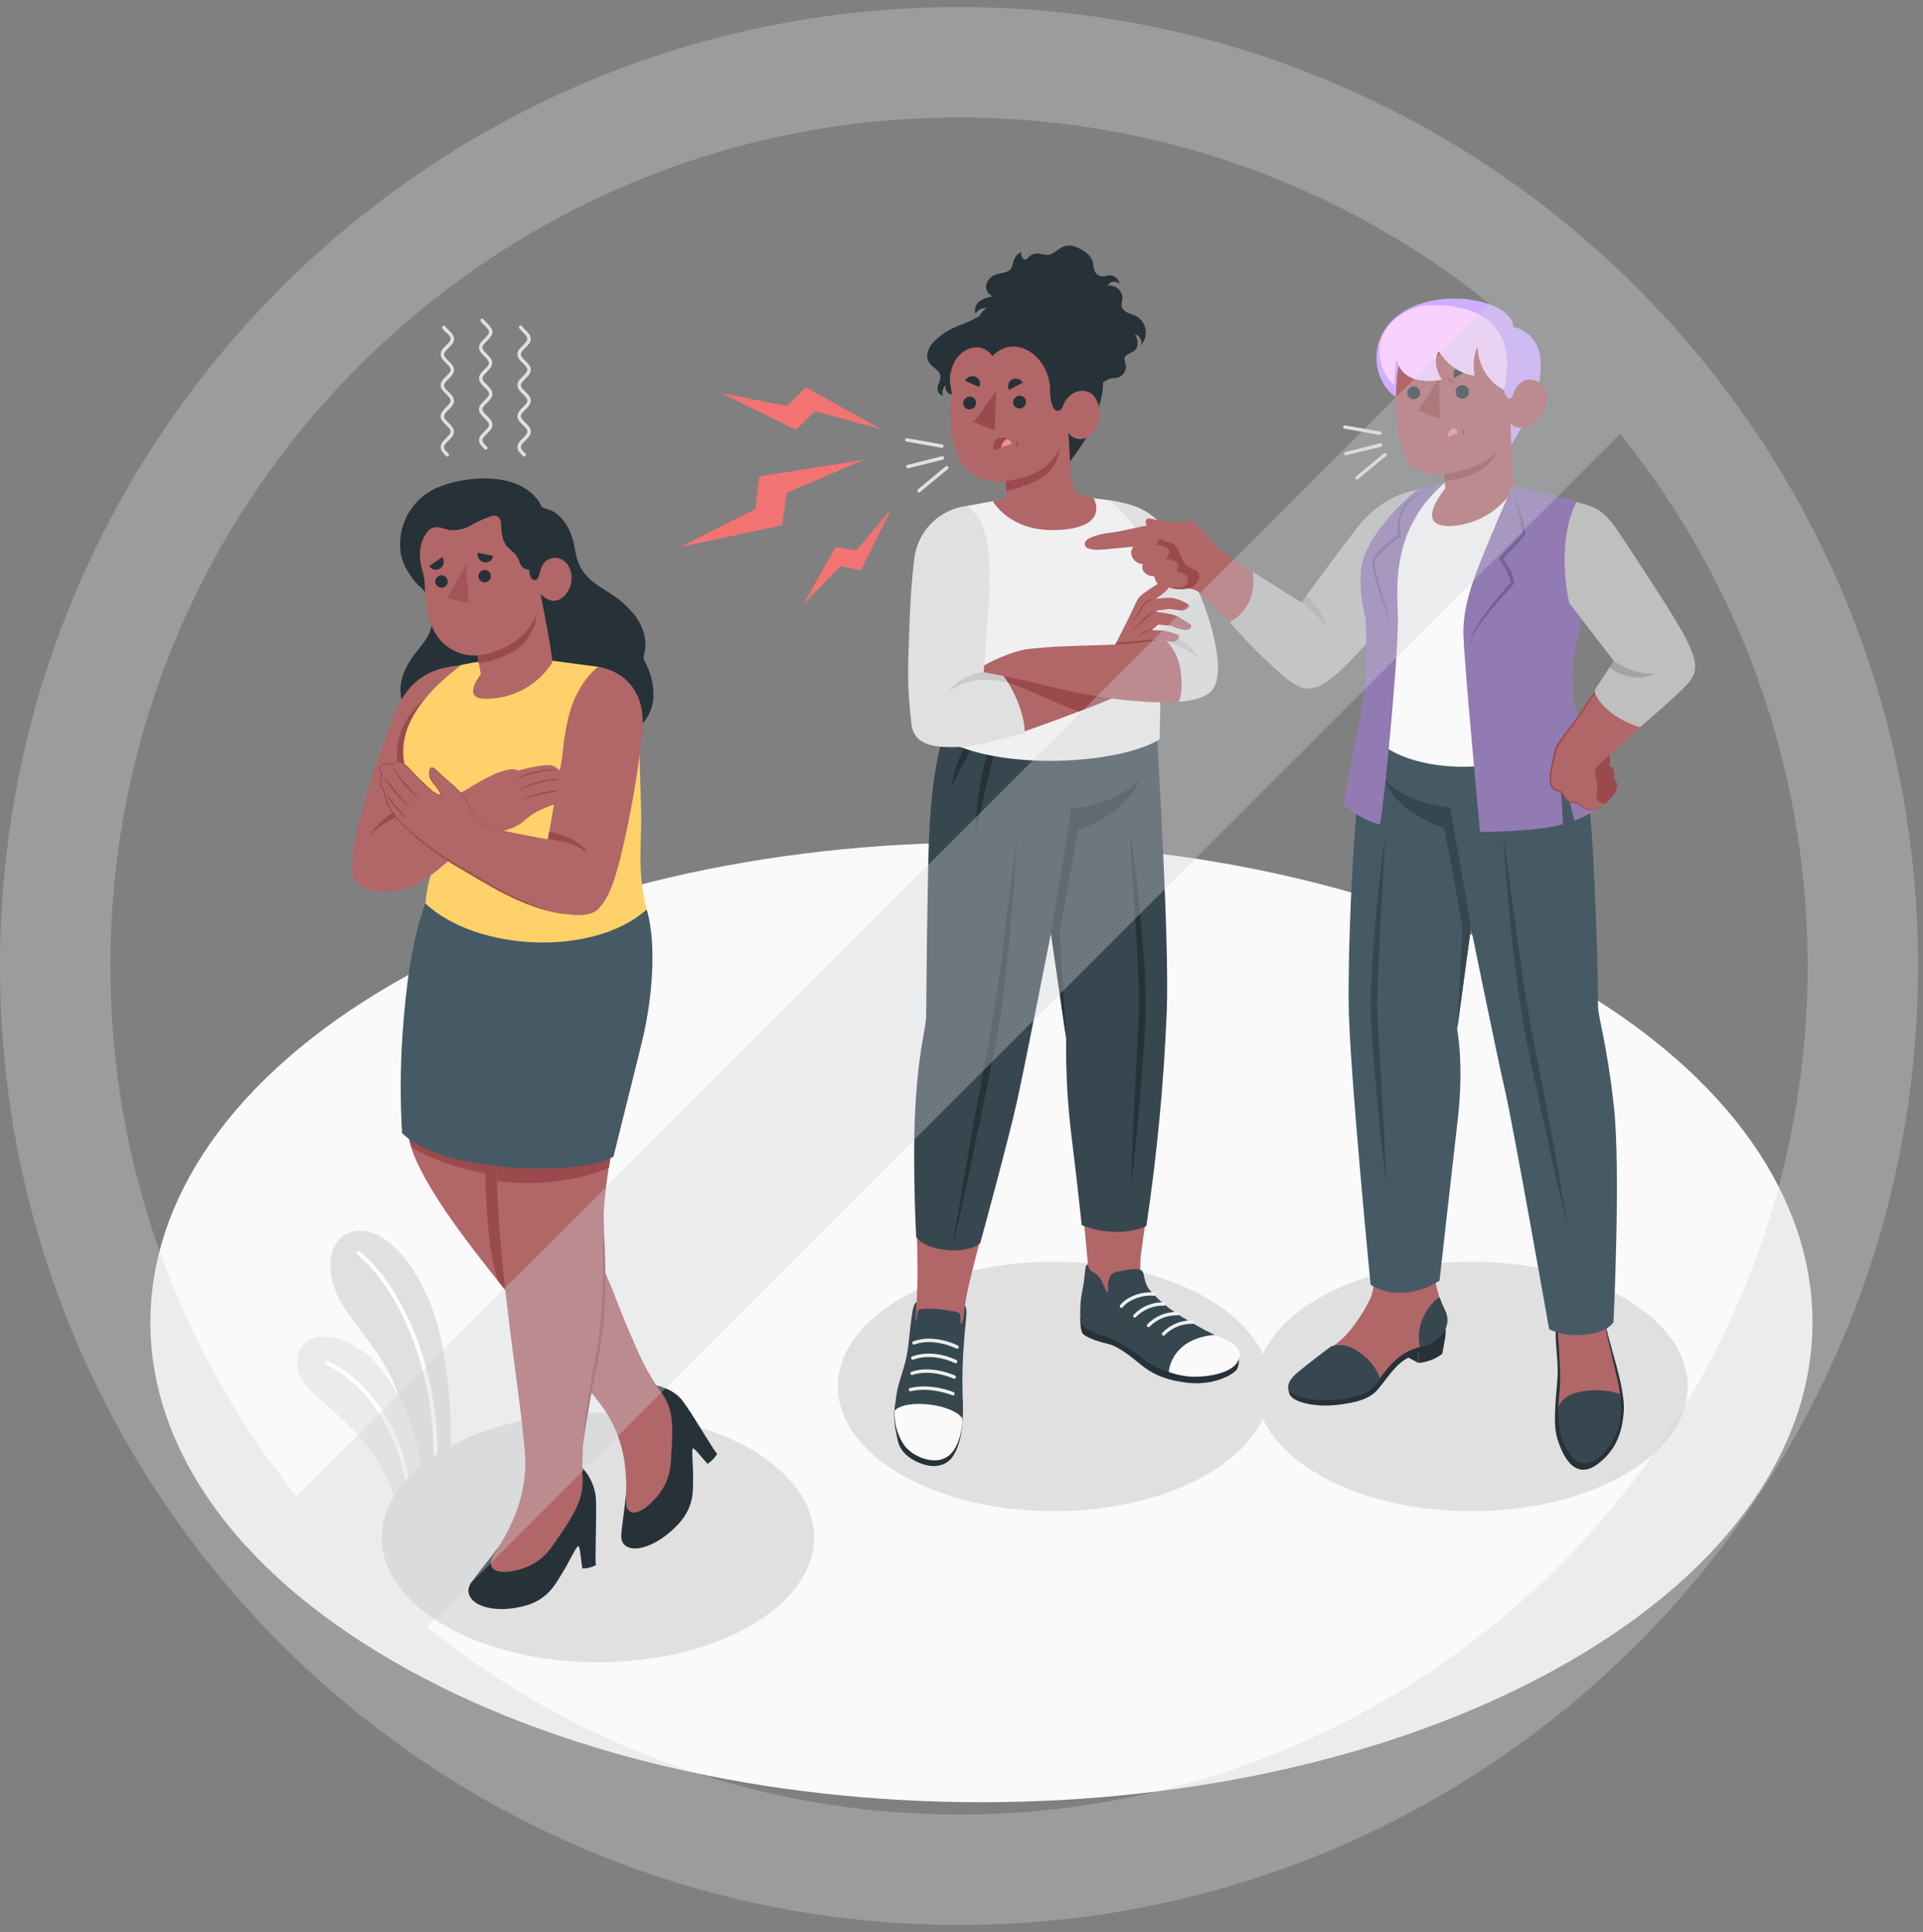 <svg width="209" height="210" viewBox="0 0 209 210" fill="none" xmlns="http://www.w3.org/2000/svg">
<rect x="0" y="0" width="209" height="210" fill="#808080" stroke="none"/>
<g id="blaming/amico">
<g id="Floor">
<path id="floor" d="M42.798 106.864C7.524 127.248 7.527 160.232 42.798 180.615C78.069 200.999 135.261 200.98 170.536 180.615C205.811 160.25 205.807 127.248 170.536 106.864C135.265 86.481 78.073 86.499 42.798 106.864Z" fill="#FAFAFA"/>
</g>
<g id="Plant">
<g id="Plants">
<path id="Vector" d="M37.081 141.628C38.037 143.299 40.138 145.619 41.617 148.039C43.422 151.004 44.715 154.958 44.752 161.159C46.052 159.923 47.44 158.714 48.918 157.53L49.003 157.46C49.072 153.7 48.757 149.942 48.066 146.245C46.991 140.082 43.177 134.171 39.541 133.804C36.143 133.456 34.694 137.443 37.081 141.628Z" fill="#E0E0E0"/>
<path id="Vector_2" d="M38.8 136.35C43.166 139.834 47.472 148.951 47.091 159.191L47.539 158.772C47.787 148.547 43.462 139.5 39.071 136.009C39.026 135.974 38.969 135.957 38.912 135.964C38.855 135.97 38.803 135.998 38.767 136.042C38.748 136.064 38.734 136.09 38.726 136.118C38.718 136.145 38.715 136.174 38.718 136.203C38.721 136.232 38.73 136.26 38.744 136.285C38.758 136.31 38.777 136.332 38.8 136.35Z" fill="white"/>
<path id="Vector_3" d="M32.488 149.258C33.141 151.397 37.288 153.665 39.96 157.249C41.265 158.977 42.267 160.915 42.925 162.978C43.829 162.044 44.778 161.125 45.786 160.21C45.374 154.417 42.962 150.73 40.823 148.106C40.06 147.172 37.973 145.882 37.117 145.6C33.367 144.411 31.703 146.675 32.488 149.258Z" fill="#EBEBEB"/>
<path id="Vector_4" d="M35.487 148.354C38.122 149.522 43.047 153.75 44.163 161.726C44.289 161.596 44.418 161.477 44.533 161.355C43.344 153.424 38.529 149.236 35.639 147.958C35.612 147.946 35.584 147.939 35.555 147.938C35.526 147.937 35.498 147.942 35.471 147.952C35.444 147.962 35.419 147.978 35.398 147.997C35.377 148.017 35.36 148.041 35.348 148.067C35.336 148.093 35.329 148.122 35.328 148.15C35.327 148.179 35.332 148.208 35.342 148.235C35.352 148.262 35.368 148.287 35.387 148.308C35.407 148.329 35.431 148.346 35.457 148.358L35.487 148.354Z" fill="white"/>
</g>
</g>
<g id="Shadows">
<path id="Shadow" d="M97.945 160.291C88.772 154.995 88.772 146.408 97.945 141.112C107.117 135.816 121.994 135.816 131.166 141.112C140.339 146.408 140.339 154.995 131.166 160.291C121.994 165.587 107.121 165.591 97.945 160.291Z" fill="#E0E0E0"/>
<path id="shadow" d="M48.369 176.709C39.196 171.413 39.196 162.826 48.369 157.527C57.541 152.227 72.418 152.231 81.59 157.527C90.763 162.823 90.763 171.41 81.59 176.709C72.418 182.009 57.545 182.005 48.369 176.709Z" fill="#E0E0E0"/>
<path id="shadow_2" d="M143.322 160.291C134.146 154.995 134.15 146.408 143.322 141.112C152.495 135.816 167.375 135.816 176.547 141.112C185.72 146.408 185.72 154.995 176.547 160.291C167.375 165.587 152.495 165.591 143.322 160.291Z" fill="#E0E0E0"/>
</g>
<g id="character-2">
<g id="Character">
<g id="Bottom">
<path id="Vector_5" d="M99.583 142.172C99.953 137.047 99.379 133.122 99.805 125.124C99.831 123.664 99.879 122.133 99.953 120.677H109.634C109.048 123.29 108.47 125.902 107.981 128.163C106.806 134.715 105.079 139.381 104.782 142.658C104.69 143.443 103.804 151.13 103.437 152.89C103.07 154.65 99.234 154.695 98.99 151.667C98.805 149.64 99.512 143.136 99.583 142.172Z" fill="#B16668"/>
<path id="Vector_6" d="M123.969 136.613C123.836 138.64 124.014 139.444 124.811 140.297C126.478 142.083 128.887 143.788 130.981 145.345C130.677 146.145 128.168 146.115 126.904 145.508C125.276 144.655 123.725 143.663 122.268 142.543C120.552 141.272 118.362 140.252 118.332 138.318C118.322 138.202 118.304 138.087 118.277 137.973C118.247 136.969 116.905 123.627 116.294 118.012H126.026C125.481 126.477 123.995 136.254 123.969 136.613Z" fill="#B16668"/>
<path id="Vector_7" d="M134.534 147.39C134.638 147.39 134.812 148.558 134.241 149.062C133.582 149.64 131.647 150.604 129.053 150.3C126.459 149.996 125.058 149.21 124.016 148.354C122.975 147.498 121.511 146.297 120.34 146.053C119.254 145.823 118.068 145.345 117.72 145.015C117.371 144.685 117.401 143.191 117.401 143.191L134.534 147.39Z" fill="#263238"/>
<path id="Vector_8" d="M118.239 137.439C118.239 137.439 118.043 137.439 117.98 137.81C117.906 138.225 117.831 139.419 117.668 140.097C117.415 141.287 117.343 142.509 117.453 143.721C117.605 144.485 119.381 144.996 120.515 145.415C121.851 145.982 123.095 146.748 124.202 147.687C125.425 148.676 127.99 149.651 129.672 149.658C132.244 149.658 133.901 148.954 134.401 148.024C135.028 146.875 134.52 146.219 131.555 144.881C130.992 144.629 129.016 143.488 128.342 143.073C127.628 142.635 126.951 142.139 126.318 141.59C125.998 141.313 125.694 141.019 125.407 140.708C125.107 140.432 124.851 140.112 124.647 139.759C124.614 139.682 124.591 139.593 124.558 139.511C124.473 139.287 124.406 139.057 124.358 138.822C124.31 138.577 124.276 138.218 124.039 138.081C123.704 137.945 123.338 137.907 122.983 137.969C122.6 137.998 122.22 138.055 121.845 138.14C121.411 138.244 120.911 138.288 120.659 138.7C120.489 139.03 120.409 139.399 120.426 139.771C120.426 139.941 120.426 140.115 120.426 140.289C120.426 140.364 120.459 140.493 120.355 140.464C120.251 140.434 120.144 140.182 120.107 140.093C120.022 139.9 119.966 139.696 119.877 139.507C119.778 139.287 119.653 139.078 119.507 138.885C119.367 138.71 119.208 138.552 119.032 138.414C118.857 138.317 118.687 138.209 118.524 138.092C118.366 137.908 118.267 137.681 118.239 137.439Z" fill="#37474F"/>
<path id="Vector_9" d="M132.033 145.096C128.327 145.393 127.167 147.69 127.026 149.125C127.876 149.434 128.769 149.612 129.673 149.651C132.245 149.651 134.005 148.947 134.509 148.017C135.098 146.923 134.679 146.056 132.033 145.096Z" fill="#FAFAFA"/>
<path id="Vector_10" d="M126.456 145.182C126.414 145.183 126.373 145.168 126.341 145.141C126.304 145.11 126.28 145.067 126.275 145.019C126.269 144.971 126.282 144.923 126.311 144.885C126.739 144.435 127.258 144.081 127.833 143.846C128.408 143.612 129.026 143.502 129.647 143.525C129.671 143.527 129.695 143.534 129.717 143.545C129.738 143.557 129.757 143.572 129.773 143.591C129.789 143.61 129.801 143.631 129.808 143.655C129.815 143.678 129.818 143.703 129.816 143.727C129.813 143.751 129.806 143.775 129.795 143.797C129.784 143.818 129.768 143.837 129.75 143.853C129.731 143.869 129.709 143.88 129.686 143.888C129.662 143.895 129.638 143.898 129.614 143.896C129.051 143.88 128.491 143.981 127.969 144.193C127.447 144.405 126.975 144.723 126.582 145.126C126.566 145.143 126.546 145.157 126.525 145.166C126.503 145.176 126.48 145.181 126.456 145.182Z" fill="#F0F0F0"/>
<path id="Vector_11" d="M124.828 144.266C124.786 144.266 124.746 144.252 124.713 144.226C124.676 144.195 124.652 144.151 124.647 144.104C124.641 144.056 124.654 144.008 124.684 143.97C125.11 143.518 125.629 143.163 126.204 142.929C126.779 142.694 127.398 142.585 128.019 142.61C128.043 142.612 128.066 142.618 128.087 142.629C128.108 142.64 128.127 142.655 128.142 142.674C128.157 142.692 128.169 142.713 128.176 142.736C128.182 142.759 128.185 142.783 128.182 142.806C128.181 142.83 128.175 142.854 128.164 142.875C128.153 142.896 128.138 142.915 128.119 142.931C128.101 142.946 128.08 142.957 128.057 142.964C128.034 142.971 128.009 142.972 127.986 142.969C127.423 142.953 126.863 143.054 126.342 143.265C125.82 143.476 125.347 143.793 124.954 144.196C124.939 144.216 124.92 144.232 124.898 144.244C124.877 144.256 124.853 144.264 124.828 144.266Z" fill="#F0F0F0"/>
<path id="Vector_12" d="M123.346 143.214C123.311 143.215 123.277 143.207 123.247 143.189C123.217 143.172 123.193 143.146 123.178 143.115C123.162 143.084 123.156 143.049 123.161 143.014C123.165 142.98 123.179 142.947 123.201 142.921C123.629 142.47 124.147 142.115 124.722 141.88C125.297 141.645 125.916 141.535 126.537 141.557C126.585 141.563 126.629 141.587 126.659 141.624C126.689 141.661 126.704 141.709 126.7 141.757C126.698 141.781 126.691 141.804 126.679 141.825C126.668 141.847 126.653 141.865 126.634 141.88C126.615 141.896 126.594 141.907 126.571 141.914C126.548 141.921 126.524 141.923 126.5 141.92C125.937 141.903 125.377 142.003 124.855 142.214C124.333 142.426 123.861 142.743 123.468 143.147C123.454 143.166 123.435 143.182 123.414 143.193C123.393 143.205 123.37 143.212 123.346 143.214Z" fill="#F0F0F0"/>
<path id="Vector_13" d="M121.882 142.165C121.842 142.165 121.803 142.152 121.771 142.127C121.752 142.113 121.736 142.095 121.724 142.074C121.712 142.053 121.704 142.03 121.701 142.007C121.698 141.983 121.699 141.959 121.706 141.936C121.712 141.912 121.723 141.891 121.737 141.872C122.442 140.964 124.043 140.356 125.395 140.486C125.419 140.488 125.442 140.495 125.464 140.506C125.485 140.518 125.503 140.533 125.519 140.552C125.534 140.57 125.545 140.592 125.552 140.615C125.559 140.638 125.561 140.662 125.558 140.686C125.556 140.71 125.55 140.733 125.539 140.754C125.528 140.775 125.513 140.794 125.495 140.809C125.476 140.824 125.455 140.835 125.432 140.842C125.41 140.849 125.386 140.851 125.362 140.849C124.143 140.73 122.649 141.29 122.026 142.094C122.01 142.117 121.988 142.135 121.963 142.147C121.938 142.159 121.91 142.165 121.882 142.165Z" fill="#F0F0F0"/>
<path id="Vector_14" d="M104.623 154.25C104.523 156.003 104.252 157.167 103.626 158.197C103 159.228 101.829 159.55 100.639 159.246C99.449 158.942 97.926 158.134 97.585 156.626C97.244 155.118 97.048 154.076 97.318 152.449L104.623 154.25Z" fill="#263238"/>
<path id="Vector_15" d="M99.627 141.546C99.137 141.583 98.993 143.94 98.711 146.297C98.407 148.825 97.651 149.87 97.381 151.945C97.073 154.313 97.466 155.37 98.292 156.804C99.119 158.238 102.061 159.639 103.511 157.59C104.689 155.918 104.737 154.061 104.622 151.697C104.562 149.698 104.615 147.697 104.782 145.704C104.878 143.933 105.271 142.143 104.845 141.946C104.811 142.206 104.778 142.535 104.745 142.791C104.727 143.112 104.673 143.431 104.585 143.74C104.537 143.87 104.426 144.007 104.381 143.795C104.36 143.649 104.36 143.501 104.381 143.354C104.456 142.698 104.126 142.647 103.948 142.595C103.195 142.448 102.436 142.341 101.672 142.272C101.302 142.246 100.008 142.191 99.838 142.406C99.729 142.618 99.673 142.853 99.675 143.091C99.634 143.462 99.549 143.707 99.541 143.595C99.515 143.34 99.567 142.676 99.571 142.517C99.575 142.358 99.604 142.146 99.604 141.998C99.604 141.85 99.627 141.694 99.627 141.546Z" fill="#37474F"/>
<path id="Vector_16" d="M97.244 153.316C97.154 154.583 97.475 155.845 98.16 156.915C98.99 158.349 102.162 159.758 103.611 157.704C104.33 156.685 104.523 155.481 104.623 154.247C103.756 152.668 98.612 151.971 97.244 153.316Z" fill="#FAFAFA"/>
<path id="Vector_17" d="M103.555 151.675C103.534 151.672 103.512 151.666 103.492 151.656C103.474 151.656 101.206 150.711 99.001 151.219C98.977 151.227 98.951 151.23 98.926 151.228C98.901 151.225 98.876 151.218 98.854 151.205C98.832 151.193 98.812 151.176 98.797 151.156C98.782 151.136 98.771 151.112 98.765 151.088C98.76 151.063 98.759 151.037 98.764 151.012C98.769 150.988 98.779 150.964 98.793 150.943C98.808 150.922 98.826 150.905 98.848 150.892C98.87 150.878 98.894 150.87 98.919 150.867C101.25 150.326 103.563 151.289 103.652 151.33C103.69 151.348 103.721 151.38 103.739 151.419C103.757 151.458 103.76 151.502 103.749 151.543C103.737 151.584 103.712 151.62 103.676 151.644C103.641 151.668 103.598 151.679 103.555 151.675Z" fill="#F0F0F0"/>
<path id="Vector_18" d="M99.108 149.455C99.067 149.45 99.028 149.432 98.999 149.403C98.97 149.374 98.951 149.336 98.947 149.295C98.942 149.254 98.951 149.213 98.973 149.178C98.995 149.143 99.028 149.116 99.067 149.103C101.265 148.361 103.703 149.473 103.796 149.521C103.817 149.533 103.836 149.548 103.852 149.567C103.867 149.585 103.878 149.607 103.885 149.63C103.892 149.653 103.894 149.677 103.892 149.701C103.889 149.725 103.882 149.749 103.87 149.77C103.847 149.811 103.808 149.842 103.763 149.856C103.717 149.87 103.668 149.865 103.626 149.844C103.626 149.844 101.228 148.751 99.178 149.447C99.156 149.454 99.132 149.457 99.108 149.455Z" fill="#F0F0F0"/>
<path id="Vector_19" d="M99.186 147.791C99.145 147.787 99.106 147.77 99.076 147.741C99.046 147.712 99.027 147.674 99.022 147.633C99.017 147.592 99.026 147.55 99.047 147.515C99.069 147.48 99.103 147.453 99.141 147.439C101.558 146.572 103.874 147.81 103.959 147.847C104.001 147.871 104.03 147.911 104.042 147.958C104.054 148.004 104.047 148.054 104.022 148.095C103.997 148.136 103.956 148.166 103.909 148.178C103.862 148.19 103.812 148.183 103.77 148.158C103.752 148.158 101.513 146.976 99.267 147.787C99.241 147.795 99.213 147.797 99.186 147.791Z" fill="#F0F0F0"/>
<path id="Vector_20" d="M99.305 146.153C99.271 146.148 99.24 146.135 99.213 146.114C99.186 146.093 99.166 146.066 99.153 146.034C99.137 145.989 99.139 145.94 99.16 145.896C99.18 145.852 99.216 145.818 99.26 145.801C101.525 144.952 104.015 146.205 104.112 146.26C104.153 146.285 104.184 146.324 104.196 146.371C104.209 146.417 104.202 146.467 104.178 146.509C104.154 146.551 104.115 146.581 104.068 146.594C104.021 146.606 103.972 146.6 103.93 146.575C103.908 146.575 101.491 145.352 99.39 146.142C99.363 146.153 99.334 146.157 99.305 146.153Z" fill="#EBEBEB"/>
<path id="Vector_21" d="M104.964 74.562C102.74 78.579 101.124 81.863 100.887 93.811C100.65 105.76 100.698 109.106 100.653 110.548C100.609 111.99 99.708 114.532 99.423 121.666C99.204 127.17 99.571 134.463 99.571 134.463C99.571 134.463 100.257 135.638 102.97 135.883C105.475 136.105 106.531 135.142 106.531 135.142C106.531 135.142 109.563 124.075 110.512 119.802C111.46 115.529 114.218 101.472 114.218 101.472L115.874 112.853C115.825 116.499 116.029 120.143 116.486 123.76C117.249 129.983 117.561 133.166 117.561 133.166C118.792 133.663 120.109 133.914 121.437 133.908C123.579 133.874 124.591 133.266 124.591 133.266C125.758 125.479 126.5 117.634 126.815 109.766C127.059 102.725 126.074 85.306 125.432 74.632L104.964 74.562Z" fill="#37474F"/>
<path id="Vector_22" d="M114.236 101.461L116.46 87.893C116.46 87.893 121.178 87.559 123.798 84.817C122.734 87.73 118.865 89.768 117.164 90.176L115.167 101.294L115.874 112.853L114.236 101.461Z" fill="#263238"/>
<path id="Vector_23" d="M109.497 76.552C108.871 77.574 108.357 78.66 107.962 79.791C107.558 80.915 107.217 82.061 106.943 83.223C106.669 84.383 106.454 85.555 106.298 86.737C106.127 87.919 106.047 89.114 106.061 90.309C106.346 89.145 106.61 87.997 106.876 86.844C107.143 85.692 107.395 84.539 107.673 83.394C107.951 82.249 108.229 81.107 108.522 79.966C108.815 78.824 109.137 77.69 109.497 76.552Z" fill="#263238"/>
<path id="Vector_24" d="M107.936 76.982C107.342 77.533 106.801 78.138 106.32 78.79C105.839 79.44 105.4 80.121 105.009 80.829C104.62 81.543 104.288 82.287 104.015 83.052C103.733 83.817 103.548 84.614 103.467 85.424L104.553 83.286C104.923 82.585 105.294 81.889 105.665 81.2C106.035 80.51 106.428 79.813 106.81 79.117C107.191 78.42 107.584 77.716 107.936 76.982Z" fill="#263238"/>
<path id="Vector_25" d="M110.527 91.254C110.012 94.96 109.552 98.667 109.086 102.373C108.619 106.079 108.122 109.763 107.444 113.421C106.766 117.078 106.047 120.747 105.398 124.42C104.749 128.093 104.123 131.777 103.545 135.468C104.402 131.829 105.208 128.183 105.961 124.531C106.728 120.877 107.444 117.23 108.185 113.554C108.926 109.877 109.297 106.142 109.667 102.436C110.038 98.73 110.301 94.983 110.527 91.254Z" fill="#263238"/>
<path id="Vector_26" d="M122.761 90.057L123.372 99.789C123.461 101.409 123.565 103.028 123.639 104.648C123.713 106.268 123.81 107.895 123.784 109.496C123.758 111.097 123.65 112.731 123.569 114.351L123.324 119.217C123.156 122.463 123.026 125.712 122.935 128.964C123.318 125.732 123.643 122.495 123.91 119.254C124.173 116.011 124.425 112.779 124.532 109.507C124.532 106.219 124.243 102.988 123.954 99.745C123.665 96.502 123.261 93.27 122.761 90.057Z" fill="#263238"/>
</g>
<g id="Top">
<path id="Vector_27" d="M120.503 54.368C123.575 54.809 124.854 55.587 126.099 56.862C127.748 58.544 129.179 61.424 130.58 65.015C132.333 69.514 132.955 73.606 131.736 75.022C130.517 76.437 127.085 76.308 127.085 76.308L125.488 72.55L120.503 54.368Z" fill="#E0E0E0"/>
<path id="Vector_28" opacity="0.1" d="M125.029 69.451C126.934 69.611 128.751 70.326 130.254 71.508C130.254 71.508 129.309 69.173 124.947 68.351L125.029 69.451Z" fill="black"/>
<path id="Chest" d="M102.614 80.362C102.948 78.976 103.937 74.655 104.034 73.847C104.538 69.611 103.292 66.112 102.966 64.063C102.299 59.615 104.078 55.868 105.112 54.99L107.914 54.475C108.696 54.334 109.322 54.404 110.356 54.156C112.932 53.53 115.089 54.026 116.071 54.127C116.553 54.175 118.847 54.149 118.847 54.149L120.504 54.367C122.059 55.597 123.372 57.105 124.376 58.815C125.507 60.838 125.688 62.265 125.888 66.26C126.166 71.771 126.122 76.882 126.033 80.366C121.471 83.156 108.522 83.794 102.614 80.362Z" fill="#F0F0F0"/>
<path id="Hair" d="M115.6 51.31C117.001 48.898 117.916 48.29 118.698 46.255C119.48 44.221 120.284 42.134 119.673 40.055C119.436 39.262 119.354 38.724 118.587 38.035C118.308 37.726 117.965 37.48 117.583 37.316C117.553 37.316 117.338 36.616 117.293 36.534C117.138 36.265 116.95 36.016 116.734 35.793C116.222 35.274 115.622 34.849 114.962 34.54C113.362 33.766 111.588 33.422 109.815 33.543C108.392 33.63 107.006 34.034 105.76 34.725C105.093 35.096 104.318 35.304 103.629 35.641C102.886 35.987 102.204 36.452 101.609 37.016C101.281 37.325 101.027 37.706 100.868 38.128C100.789 38.34 100.759 38.566 100.78 38.792C100.8 39.017 100.871 39.234 100.987 39.428C101.335 39.951 102.099 40.207 102.199 40.829C102.212 41.148 102.144 41.464 102.002 41.749C101.934 41.892 101.898 42.049 101.898 42.208C101.898 42.367 101.934 42.524 102.002 42.668C102.139 42.836 102.318 42.964 102.521 43.038C102.428 42.843 102.404 42.621 102.454 42.41C102.504 42.199 102.624 42.012 102.795 41.878C102.751 42.023 102.75 42.177 102.792 42.322C102.834 42.467 102.917 42.596 103.031 42.695C103.146 42.794 103.286 42.857 103.436 42.877C103.585 42.897 103.737 42.873 103.874 42.809C104.437 42.542 104.808 43.157 105.089 43.713C105.325 44.292 105.473 44.903 105.53 45.525C105.649 46.155 105.819 46.775 106.038 47.378C106.133 47.729 106.283 48.063 106.483 48.368C107.072 49.109 108.154 49.294 109.01 49.587C110.011 49.928 111.019 50.258 112.035 50.562C112.842 50.806 113.654 51.043 114.477 51.221C114.762 51.292 115.318 51.488 115.6 51.31Z" fill="#263238"/>
<path id="Vector_29" d="M112.139 27.684C112.382 27.572 112.651 27.529 112.917 27.558C113.218 27.63 113.524 27.681 113.832 27.71C114.529 27.688 115.015 26.991 115.685 26.768C116.124 26.644 116.593 26.679 117.008 26.869C117.724 27.165 118.595 27.71 118.784 28.51C118.812 28.829 118.872 29.144 118.962 29.452C119.046 29.635 119.184 29.79 119.357 29.894C119.53 29.998 119.731 30.048 119.933 30.037C120.14 30.037 120.336 29.945 120.544 29.926C120.814 29.916 121.078 30.005 121.287 30.175C121.497 30.346 121.637 30.586 121.682 30.853C121.588 30.763 121.475 30.695 121.351 30.656C121.227 30.617 121.096 30.607 120.968 30.627C120.84 30.646 120.718 30.695 120.611 30.77C120.505 30.845 120.417 30.942 120.355 31.056C120.565 31.02 120.78 31.032 120.985 31.091C121.19 31.15 121.378 31.255 121.536 31.398C121.694 31.541 121.817 31.718 121.896 31.916C121.976 32.113 122.009 32.326 121.993 32.539C121.931 32.761 121.896 32.99 121.889 33.221C121.924 33.384 121.998 33.537 122.104 33.666C122.211 33.795 122.347 33.897 122.501 33.962C122.797 34.118 123.131 34.196 123.427 34.333C123.703 34.474 123.943 34.676 124.128 34.924C124.314 35.172 124.44 35.459 124.498 35.763C124.556 36.067 124.544 36.38 124.462 36.679C124.381 36.978 124.232 37.254 124.028 37.486C124.089 37.243 124.051 36.986 123.924 36.77C123.796 36.554 123.588 36.398 123.346 36.334C123.698 36.879 123.798 37.701 123.298 38.117C122.927 38.42 122.282 38.487 122.215 38.969C122.218 39.173 122.26 39.375 122.341 39.562C122.413 39.871 122.365 40.197 122.206 40.472C122.047 40.747 121.79 40.952 121.485 41.044C121.178 41.126 120.844 41.081 120.544 41.181C120.188 41.357 119.858 41.58 119.562 41.845C119.177 42.09 118.722 42.203 118.267 42.165C117.812 42.128 117.381 41.942 117.042 41.637C116.556 41.185 116.301 40.496 115.719 40.155C115.137 39.814 114.477 39.929 113.866 39.784C113.295 39.636 112.801 39.277 112.483 38.78C112.313 38.513 112.198 38.217 112.031 37.946C111.77 37.536 111.396 37.21 110.955 37.007C110.513 36.805 110.022 36.734 109.541 36.804C109.144 36.867 108.766 37.023 108.37 37.06C107.934 37.094 107.501 36.98 107.139 36.735C106.778 36.49 106.511 36.13 106.381 35.713C106.252 35.296 106.268 34.847 106.428 34.441C106.587 34.035 106.88 33.694 107.258 33.477C107.014 33.46 106.77 33.508 106.55 33.616C106.331 33.724 106.144 33.888 106.009 34.092C105.936 33.843 105.943 33.578 106.029 33.333C106.115 33.088 106.275 32.877 106.487 32.728C106.92 32.439 107.42 32.266 107.94 32.224C107.668 32.138 107.439 31.951 107.301 31.701C107.163 31.451 107.126 31.158 107.198 30.882C107.29 30.612 107.449 30.37 107.66 30.178C107.872 29.987 108.129 29.853 108.407 29.789C108.974 29.637 109.707 29.63 109.952 29.092C110.093 28.781 110.093 28.444 110.263 28.129C110.343 27.955 110.45 27.795 110.578 27.654C110.63 27.599 110.971 27.402 110.979 27.361C110.938 27.599 111.06 28.14 111.349 28.203C111.638 28.266 111.812 27.869 112.039 27.743L112.139 27.684Z" fill="#263238"/>
<g id="Head">
<path id="Vector_30" d="M116.445 52.1C116.326 50.847 116.119 46.948 116.119 46.948C116.345 47.689 117.646 48.086 118.576 47.271C120.025 45.999 119.654 43.935 118.861 43.016C117.983 42.001 116.067 42.43 115.485 44.235C115.051 45.099 114.069 44.788 114.117 42.012C113.836 38.676 110.385 36.178 107.843 38.706C106.635 36.919 104.237 37.857 103.551 39.74C103.181 40.911 103.095 40.852 103.492 42.994C103.559 43.364 103.144 44.317 103.322 45.929C103.67 49.035 104.211 50.58 105.842 51.659C106.882 52.262 108.094 52.498 109.285 52.329C109.336 52.573 109.365 52.821 109.374 53.071C109.422 53.812 109.514 54.123 108.892 54.264C108.458 54.364 107.913 54.479 107.913 54.479C107.913 54.479 109.722 57.859 114.955 57.611C120.755 57.34 118.861 54.153 118.861 54.153C118.861 54.153 118.509 54.082 117.59 53.849C116.578 53.593 116.515 52.841 116.445 52.1Z" fill="#B16668"/>
<path id="Vector_31" d="M104.893 41.4L106.427 42.067C106.478 41.969 106.508 41.861 106.515 41.751C106.522 41.64 106.507 41.529 106.47 41.425C106.433 41.321 106.375 41.225 106.299 41.145C106.223 41.064 106.132 40.999 106.03 40.955C105.82 40.867 105.584 40.864 105.371 40.947C105.159 41.031 104.987 41.193 104.893 41.4Z" fill="#263238"/>
<path id="Vector_32" d="M111.163 41.585L109.681 42.386C109.624 42.291 109.586 42.185 109.571 42.076C109.556 41.966 109.563 41.854 109.593 41.747C109.622 41.641 109.673 41.541 109.743 41.454C109.812 41.368 109.898 41.297 109.996 41.245C110.198 41.144 110.43 41.124 110.646 41.187C110.863 41.25 111.047 41.392 111.163 41.585Z" fill="#263238"/>
<path id="Vector_33" d="M106.079 43.687C106.105 43.871 106.059 44.059 105.95 44.209C105.841 44.36 105.677 44.463 105.493 44.495C105.403 44.511 105.31 44.51 105.221 44.49C105.131 44.47 105.047 44.432 104.973 44.378C104.899 44.324 104.836 44.256 104.789 44.177C104.742 44.098 104.712 44.011 104.7 43.92C104.675 43.736 104.722 43.55 104.831 43.4C104.94 43.251 105.103 43.149 105.285 43.116C105.375 43.098 105.468 43.099 105.557 43.119C105.647 43.139 105.731 43.176 105.805 43.23C105.88 43.283 105.942 43.351 105.989 43.43C106.036 43.508 106.067 43.596 106.079 43.687Z" fill="#263238"/>
<path id="Vector_34" d="M111.504 43.59C111.529 43.774 111.482 43.96 111.373 44.11C111.264 44.26 111.101 44.362 110.919 44.395C110.83 44.412 110.738 44.411 110.649 44.392C110.561 44.373 110.477 44.337 110.402 44.285C110.328 44.232 110.266 44.165 110.218 44.088C110.17 44.011 110.139 43.925 110.126 43.835C110.099 43.651 110.145 43.463 110.254 43.312C110.364 43.161 110.528 43.059 110.711 43.027C110.8 43.01 110.892 43.011 110.981 43.031C111.07 43.05 111.154 43.087 111.228 43.14C111.302 43.192 111.364 43.259 111.412 43.337C111.46 43.414 111.491 43.501 111.504 43.59Z" fill="#263238"/>
<path id="Vector_35" d="M105.838 45.888L108.121 46.778L108.262 42.501L105.838 45.888Z" fill="#9A4A4D"/>
<path id="Vector_36" d="M110.418 47.927C110.437 47.927 110.463 47.901 110.485 47.927C110.511 47.939 110.534 47.956 110.552 47.978L110.574 48.03C110.59 48.07 110.602 48.111 110.611 48.153C110.615 48.195 110.615 48.237 110.611 48.279C110.613 48.303 110.613 48.328 110.611 48.353C110.612 48.361 110.612 48.37 110.611 48.379C110.599 48.402 110.584 48.423 110.567 48.442C110.567 48.464 110.485 48.486 110.474 48.442C110.472 48.425 110.472 48.407 110.474 48.39V48.294C110.471 48.246 110.461 48.2 110.444 48.156L110.422 48.105C110.417 48.087 110.417 48.069 110.422 48.053V47.997C110.412 47.975 110.41 47.95 110.418 47.927Z" fill="#9A4A4D"/>
<path id="Vector_37" d="M108.025 48.957L109.945 48.238C109.819 47.664 109.1 47.434 108.57 47.634C108.444 47.681 108.329 47.753 108.232 47.846C108.135 47.94 108.059 48.052 108.008 48.176C107.957 48.301 107.932 48.434 107.935 48.569C107.938 48.703 107.968 48.835 108.025 48.957Z" fill="#9A4A4D"/>
<path id="Vector_38" d="M108.817 48.661C108.831 48.451 108.904 48.25 109.027 48.08C109.15 47.91 109.319 47.779 109.514 47.701C109.62 47.754 109.714 47.829 109.788 47.922C109.862 48.015 109.916 48.123 109.944 48.238L108.817 48.661Z" fill="#F28F8F"/>
<path id="Vector_39" d="M109.284 52.318C112.427 51.803 114.224 50.836 115.188 48.612C115.135 49.213 114.961 49.797 114.676 50.328C114.39 50.86 114 51.328 113.528 51.703C112.142 52.778 109.395 53.367 109.395 53.367L109.284 52.318Z" fill="#9A4A4D"/>
</g>
<path id="Vector_40" d="M121.007 70.475C121.748 68.992 122.726 67.139 123.186 66.098C123.646 65.056 123.742 64.878 124.531 64.326C125.273 63.801 126.043 63.32 126.84 62.885C127.248 62.669 127.363 63.159 127.085 63.778C126.84 64.326 125.602 65.082 125.602 65.082C125.602 65.082 126.714 64.982 127.24 64.975C127.742 65.047 128.227 65.201 128.678 65.431C129.257 65.664 129.312 65.853 129.179 66.035C129.045 66.216 128.786 66.405 128.204 66.335C127.622 66.264 127.092 66.19 127.092 66.19L125.825 66.35L125.691 66.528C125.691 66.528 126.547 66.609 127.237 66.757C127.728 66.856 128.191 67.065 128.589 67.369C129.119 67.691 129.446 67.847 129.475 67.984C129.505 68.121 129.442 68.51 128.734 68.466C128.26 68.416 127.801 68.269 127.385 68.036L125.903 67.884L125.198 68.481C125.198 68.481 126.04 68.51 126.525 68.558C127.067 68.647 127.594 68.808 128.093 69.037C128.293 69.151 128.022 69.593 127.641 69.715C127.259 69.837 126.255 69.496 125.717 69.607C125.212 69.744 124.716 69.916 124.235 70.123L121.007 70.475Z" fill="#B16668"/>
<path id="Vector_41" d="M121.007 70.474L121.329 69.837C122.328 69.802 123.323 69.716 124.313 69.577C124.927 69.487 125.551 69.487 126.166 69.577C126.104 69.571 126.042 69.571 125.98 69.577C125.443 69.688 124.261 70.111 124.261 70.111L121.007 70.474Z" fill="#9A4A4D"/>
<path id="Vector_42" d="M123.071 67.639C123.284 67.408 123.477 67.16 123.649 66.898C123.827 66.638 123.976 66.361 124.146 66.105C124.296 65.841 124.502 65.615 124.75 65.441C125.007 65.272 125.29 65.147 125.588 65.071C125.271 65.095 124.964 65.189 124.687 65.345C124.415 65.516 124.187 65.75 124.024 66.027C123.857 66.297 123.709 66.568 123.557 66.839C123.405 67.109 123.238 67.38 123.071 67.639Z" fill="#9A4A4D"/>
<path id="Vector_43" d="M122.927 68.61C123.178 68.458 123.416 68.284 123.638 68.091C123.861 67.902 124.072 67.695 124.287 67.498C124.502 67.302 124.698 67.079 124.91 66.887C125.101 66.675 125.366 66.543 125.651 66.516C125.501 66.499 125.35 66.515 125.207 66.563C125.065 66.61 124.934 66.688 124.824 66.79C124.587 66.976 124.391 67.187 124.172 67.383C123.768 67.802 123.364 68.221 122.927 68.61Z" fill="#9A4A4D"/>
<path id="Vector_44" d="M123.717 69.185C123.98 69.063 124.199 68.885 124.458 68.755C124.574 68.682 124.698 68.623 124.829 68.581C124.96 68.537 125.096 68.504 125.233 68.481C125.09 68.451 124.942 68.451 124.799 68.481C124.655 68.512 124.516 68.564 124.388 68.636C124.138 68.785 123.912 68.97 123.717 69.185Z" fill="#9A4A4D"/>
<path id="Vector_45" d="M108.621 72.998C109.362 72.865 110.474 72.668 112.031 72.439C113.376 72.242 119.043 70.93 120.395 70.797L124.987 73.899C123.783 74.677 120.514 76.078 118.824 76.73C116.4 77.664 113.609 78.732 111.119 79.573C111.115 77.379 109.929 74.281 108.621 72.998Z" fill="#B16668"/>
<path id="Vector_46" d="M120.381 70.797L124.973 73.899C123.768 74.677 120.499 76.078 118.809 76.73L117.223 77.338C114.999 76.552 112.179 75.085 109.533 74.192L109.474 74.14C109.232 73.726 108.94 73.343 108.606 72.998C109.348 72.865 110.459 72.668 112.016 72.439C113.376 72.242 119.043 70.93 120.381 70.797Z" fill="#9A4A4D"/>
<path id="Vector_47" d="M99.371 60.72C99.543 59.258 100.203 57.896 101.245 56.856C102.287 55.816 103.65 55.159 105.112 54.99C107.369 56.58 107.688 60.145 107.536 64.715L106.924 73.043C107.49 73.085 108.059 73.07 108.622 72.998C109.93 74.28 111.379 77.497 111.383 79.669C109.159 80.255 105.935 81.151 104.693 81.181C101.936 81.289 99.353 81.233 99.056 78.687C98.563 74.481 98.686 72.631 98.804 68.962C98.967 64.196 99.145 62.706 99.371 60.72Z" fill="#E0E0E0"/>
<path id="Vector_48" opacity="0.1" d="M109.548 74.192C108.929 74.043 108.297 73.952 107.661 73.921C105.864 73.747 103.54 74.399 103.036 75.522C103.036 75.522 103.625 73.569 106.924 73.043C107.527 73.109 108.133 73.135 108.74 73.121C109.042 73.452 109.313 73.81 109.548 74.192Z" fill="black"/>
<path id="Vector_49" d="M112.498 74.236C114.388 74.692 121.537 76.619 128.086 76.307C128.527 75.511 128.482 73.995 128.271 72.646C128.085 71.531 127.568 70.499 126.789 69.681C126.513 69.623 126.232 69.595 125.951 69.596C120.807 70.374 117.257 69.966 111.942 70.522C109.763 70.752 106.968 72.312 106.968 72.312L106.909 73.053C106.909 73.053 110.608 73.776 112.498 74.236Z" fill="#B16668"/>
</g>
<g id="Lines">
<path id="Vector_50" d="M102.362 48.679H102.329L98.515 47.997C98.491 47.993 98.468 47.984 98.448 47.971C98.427 47.958 98.409 47.941 98.395 47.921C98.382 47.901 98.372 47.878 98.367 47.854C98.362 47.831 98.362 47.806 98.367 47.782C98.376 47.734 98.403 47.691 98.444 47.664C98.484 47.636 98.534 47.625 98.582 47.634L102.384 48.305C102.433 48.309 102.479 48.332 102.511 48.369C102.543 48.407 102.559 48.456 102.555 48.505C102.551 48.554 102.527 48.599 102.49 48.631C102.452 48.663 102.404 48.679 102.355 48.675L102.362 48.679Z" fill="#E0E0E0"/>
<path id="Vector_51" d="M98.659 50.903C98.619 50.903 98.579 50.89 98.547 50.865C98.514 50.84 98.492 50.805 98.481 50.765C98.475 50.742 98.474 50.717 98.477 50.693C98.481 50.669 98.489 50.646 98.501 50.625C98.514 50.604 98.53 50.585 98.55 50.571C98.569 50.556 98.591 50.545 98.615 50.539L102.391 49.587C102.441 49.575 102.492 49.583 102.536 49.61C102.579 49.636 102.609 49.678 102.621 49.728C102.633 49.777 102.625 49.829 102.598 49.872C102.572 49.915 102.53 49.946 102.48 49.957L98.704 50.91L98.659 50.903Z" fill="#E0E0E0"/>
<path id="Vector_52" d="M99.868 53.534C99.841 53.534 99.814 53.528 99.789 53.517C99.765 53.505 99.744 53.488 99.727 53.467C99.695 53.429 99.68 53.38 99.684 53.331C99.688 53.282 99.712 53.236 99.749 53.204L102.781 50.691C102.799 50.676 102.821 50.664 102.844 50.657C102.867 50.649 102.892 50.647 102.916 50.649C102.94 50.652 102.963 50.659 102.985 50.671C103.006 50.682 103.025 50.698 103.04 50.717C103.056 50.736 103.068 50.757 103.075 50.78C103.083 50.803 103.086 50.827 103.084 50.852C103.082 50.876 103.075 50.899 103.063 50.921C103.052 50.942 103.037 50.961 103.018 50.977L99.997 53.489C99.962 53.521 99.915 53.536 99.868 53.534Z" fill="#E0E0E0"/>
</g>
</g>
</g>
<g id="character-3">
<g id="character">
<g id="bottom">
<g id="bottom_2">
<path id="Vector_53" d="M154.136 148.143L152.769 147.402L154.158 147.064L154.136 148.143Z" fill="#263238"/>
<path id="Vector_54" d="M140.198 150.218C140.198 150.218 156.946 143.347 157.109 144.473C157.143 144.697 157.132 144.925 157.076 145.144C157.076 145.122 157.109 145.103 157.124 145.085L156.753 147.157C156.002 147.729 155.101 148.071 154.159 148.142C154.159 148.042 154.159 147.401 154.181 147.068C153.664 147.258 153.168 147.499 152.699 147.787C151.617 148.454 150.89 149.64 149.734 151.044C148.878 152.052 147.403 152.486 145.235 152.716C142.9 152.96 140.873 152.438 140.32 151.789C139.846 151.27 140.109 150.362 140.198 150.218Z" fill="#263238"/>
<path id="Vector_55" d="M140.665 149.851C140.832 149.688 141.443 149.058 142.266 148.369C143.048 147.677 143.866 147.027 144.715 146.419C145.147 146.142 145.553 145.828 145.931 145.482C146.231 145.182 146.52 144.87 146.787 144.544C147.522 143.631 148.164 142.646 148.703 141.605C149.133 140.832 149.338 139.954 149.293 139.07C149.3 136.601 149.152 134.134 148.848 131.684L156.786 131.81C156.512 133.063 156.349 135.205 156.175 136.628C155.912 138.8 155.837 139.282 156.601 141.487C156.827 142.139 157.175 142.765 157.183 143.455C157.183 144.566 156.286 145.5 155.293 146.012C154.47 146.434 153.532 146.594 152.732 147.046C151.914 147.565 151.195 148.225 150.608 148.995C150.026 149.688 149.548 150.515 148.755 150.989C147.912 151.444 146.988 151.728 146.035 151.823C144.839 151.991 143.626 152.008 142.425 151.875C140.72 151.693 139.468 151.026 140.665 149.851Z" fill="#B16668"/>
<path id="Vector_56" d="M147.221 146.675C146.845 146.442 146.423 146.291 145.984 146.234C145.544 146.177 145.098 146.215 144.675 146.346C143.426 147.268 142.388 148.091 141.658 148.666C140.769 149.366 139.99 150.003 139.99 150.837C139.99 152.149 145.034 152.731 147.91 151.579C148.79 151.306 149.53 150.701 149.971 149.892C149.971 149.892 149.622 148.062 147.221 146.675ZM157.012 142.321C156.612 141.465 156.464 141.027 156.464 141.027C155.459 141.528 153.658 143.937 154.351 146.449C154.862 146.371 155.352 146.189 155.789 145.913C156.226 145.638 156.602 145.275 156.894 144.848C157.148 144.48 157.295 144.048 157.316 143.602C157.336 143.155 157.231 142.711 157.012 142.321Z" fill="#37474F"/>
<path id="Vector_57" d="M169.254 143.985C168.787 144.726 169.394 147.561 169.287 149.573C169.191 151.404 168.701 154.592 169.265 156.396C169.928 158.539 171.285 161.025 173.801 159.017C175.361 157.775 176.254 156.167 176.469 153.535C176.614 151.704 175.884 149.173 175.257 146.927C174.516 144.307 174.246 142.906 174.246 142.906L169.254 143.985Z" fill="#263238"/>
<path id="Vector_58" d="M174.424 130.506C174.602 134.772 174.105 137.77 174.075 140.512C174.087 141.757 174.217 142.998 174.465 144.218C174.835 145.96 175.432 148.384 175.688 149.514C176.058 151.093 176.318 152.086 175.769 153.858C175.725 153.998 175.666 154.132 175.591 154.258C174.831 155.715 172.893 156.819 172.256 156.641C172.129 156.801 171.959 156.922 171.766 156.987C171.572 157.053 171.364 157.062 171.166 157.012C171.097 157 171.029 156.982 170.962 156.96C170.891 156.938 170.822 156.911 170.755 156.878C170.5 156.737 170.277 156.545 170.099 156.314C169.921 156.084 169.793 155.819 169.721 155.537C169.682 155.415 169.65 155.291 169.624 155.166C169.172 152.968 169.498 151.549 169.543 150.689C169.591 149.696 169.543 148.432 169.447 146.831C169.35 145.23 168.976 140.205 168.42 137.803C168.009 136.124 167.493 134.023 166.938 131.777L174.424 130.506Z" fill="#B16668"/>
<path id="Vector_59" d="M176.066 151.541C174.539 150.867 170.11 150.774 169.395 152.931C169.395 154.958 169.365 156.337 170.647 158.101C172.348 160.451 174.572 157.96 175.424 156.381C176.277 154.802 176.273 152.634 176.066 151.541Z" fill="#37474F"/>
<path id="Vector_60" d="M168.646 74.784C170.803 78.65 172.545 81.911 173.093 92.129C173.727 103.662 173.631 108.065 173.686 109.444C173.742 110.822 174.639 113.387 175.402 120.243C176.166 127.099 175.361 143.71 175.361 143.71C175.361 143.71 174.82 144.822 172.2 145.085C169.784 145.318 168.364 144.47 168.364 144.47C168.364 144.47 164.521 122.652 163.572 118.527C162.624 114.402 159.866 100.838 159.866 100.838L158.365 111.867C158.365 111.867 159.132 115.644 158.436 121.666C157.739 127.689 156.457 139.2 156.457 139.2C155.378 139.899 154.156 140.344 152.88 140.501C151.518 140.667 150.139 140.369 148.967 139.656C148.967 139.656 146.624 115.796 146.576 108.98C146.528 102.165 147.065 85.157 149.133 75.051L168.646 74.784Z" fill="#455A64"/>
<path id="Vector_61" d="M150.504 84.824C151.553 87.633 155.322 89.575 156.956 89.961L158.961 100.708L158.372 111.879L159.873 100.849L157.62 87.756C157.62 87.756 153.058 87.456 150.504 84.824ZM166.088 83.342C166.366 84.454 166.618 85.565 166.885 86.677C167.152 87.789 167.411 88.901 167.697 90.013C167.701 88.858 167.615 87.704 167.441 86.562C167.282 85.422 167.066 84.29 166.792 83.171C166.519 82.05 166.183 80.945 165.784 79.862C165.395 78.771 164.891 77.725 164.28 76.741C164.632 77.853 164.947 78.935 165.247 80.032C165.547 81.129 165.825 82.23 166.088 83.338V83.342ZM168.008 81.2C168.379 81.863 168.749 82.534 169.12 83.208L170.183 85.265C170.097 84.483 169.913 83.715 169.635 82.979C169.366 82.244 169.04 81.531 168.66 80.848C168.279 80.165 167.85 79.51 167.378 78.887C166.911 78.259 166.385 77.677 165.807 77.149C166.151 77.853 166.548 78.528 166.918 79.195C167.289 79.862 167.645 80.525 168.008 81.196V81.2ZM166.526 112.331C165.84 108.803 165.347 105.237 164.858 101.665C164.369 98.092 163.909 94.519 163.375 90.947C163.62 94.549 163.905 98.144 164.287 101.735C164.669 105.326 165.125 108.91 165.799 112.483C166.474 116.055 167.245 119.55 168.023 123.078C168.801 126.607 169.583 130.12 170.432 133.626C169.861 130.066 169.243 126.511 168.579 122.964C167.923 119.409 167.226 115.859 166.526 112.338V112.331ZM150.03 100.456L150.552 91.05C150.089 94.16 149.733 97.284 149.466 100.419C149.2 103.555 148.962 106.679 148.977 109.855C149.107 113.02 149.37 116.155 149.648 119.272C149.926 122.389 150.263 125.528 150.656 128.645C150.545 125.505 150.398 122.367 150.215 119.231L149.941 114.528C149.852 112.965 149.744 111.393 149.704 109.84C149.663 108.287 149.744 106.72 149.807 105.156C149.87 103.592 149.956 102.024 150.03 100.456Z" fill="#37474F"/>
</g>
</g>
<g id="top">
<path id="Vector_62" d="M141.948 65.845C143.164 67.038 144.175 68.423 144.942 69.944C145.928 72.057 144.39 74.503 142.752 74.484C141.114 74.466 139.706 73.491 137.849 71.768C136.418 70.441 132.367 66.309 130.607 64.615C130.373 64.386 130.093 64.21 129.786 64.098C129.478 63.986 129.151 63.941 128.824 63.966C128.228 63.961 127.643 63.802 127.127 63.503C125.845 62.895 122.735 58.452 122.735 58.452C122.735 58.452 123.869 58.177 125.174 57.922C124.481 57.281 124.414 56.539 124.644 56.406C124.948 56.228 125.952 56.647 126.656 56.728C127.831 56.865 129.147 56.543 129.44 56.665C130.299 57.014 131.408 58.718 132.675 59.738C136.411 62.74 141.948 65.845 141.948 65.845Z" fill="#B16668"/>
<path id="Vector_63" d="M154.848 53.107C152.565 53.411 149.841 54.327 147.436 57.447C145.353 60.149 141.436 65.475 141.436 65.475L136.177 62.195C136.485 64.748 135.499 66.579 133.668 67.639C135.434 69.699 137.35 71.626 139.401 73.402C141.736 75.366 142.885 75.525 145.998 72.587C148.411 70.315 154.548 62.951 154.548 62.951L154.848 53.107Z" fill="#E0E0E0"/>
<path id="Vector_64" opacity="0.15" d="M154.848 53.107C152.565 53.411 149.841 54.327 147.436 57.447C145.353 60.149 141.436 65.475 141.436 65.475L136.177 62.195C136.485 64.748 135.499 66.579 133.668 67.639C135.434 69.699 137.35 71.626 139.401 73.402C141.736 75.366 142.885 75.525 145.998 72.587C148.411 70.315 154.548 62.951 154.548 62.951L154.848 53.107Z" fill="black"/>
<path id="Vector_65" opacity="0.1" d="M141.417 65.474C142.538 66.271 143.517 67.249 144.315 68.369C143.879 66.966 143.06 65.712 141.951 64.748L141.417 65.474Z" fill="black"/>
<path id="Vector_66" d="M129.817 63.633C129.948 63.494 130.072 63.348 130.188 63.196C130.269 63.083 130.321 62.953 130.341 62.815C130.361 62.678 130.348 62.538 130.302 62.407C130.257 62.276 130.181 62.158 130.08 62.062C129.98 61.967 129.858 61.897 129.725 61.858C129.256 61.729 128.857 61.422 128.613 61.002C127.901 59.801 128.201 59.271 127.104 58.982C126.519 58.819 125.962 58.569 125.451 58.241C125.354 58.176 125.245 58.132 125.13 58.111C125.016 58.09 124.898 58.093 124.784 58.118L124.043 58.285C123.909 58.315 123.784 58.375 123.679 58.462C123.573 58.549 123.489 58.659 123.433 58.784C123.378 58.91 123.353 59.046 123.361 59.183C123.368 59.32 123.408 59.453 123.476 59.571C123.984 60.45 124.703 61.658 125.122 62.214C125.796 63.111 127.03 64.545 129.421 63.889C129.575 63.844 129.713 63.755 129.817 63.633Z" fill="#9A4A4D"/>
<path id="Vector_67" d="M124.67 57.162C124.64 57.088 123.461 57.369 123.372 57.384C122.531 57.551 121.686 57.777 120.834 57.885C120.007 57.952 119.196 58.152 118.432 58.477C118.191 58.592 117.891 58.848 117.899 59.148C117.906 59.449 118.191 59.6 118.454 59.671C118.967 59.782 119.496 59.798 120.015 59.719L123.206 59.419C123.12 59.419 122.961 59.845 122.95 59.923C122.929 60.099 122.949 60.278 123.009 60.445C123.104 60.695 123.271 60.911 123.487 61.066C123.704 61.222 123.962 61.31 124.229 61.32C124.167 61.455 124.143 61.603 124.158 61.75C124.173 61.898 124.227 62.038 124.314 62.158C124.459 62.32 124.639 62.448 124.841 62.531C125.042 62.615 125.26 62.652 125.478 62.639C125.495 62.96 125.634 63.263 125.867 63.484C126.237 63.781 127.42 63.933 128.361 63.822C129.302 63.711 129.232 62.847 128.887 62.547C128.606 62.316 128.266 62.167 127.905 62.117C127.982 61.989 128.028 61.844 128.039 61.694C128.05 61.545 128.026 61.395 127.968 61.257C127.757 60.816 126.682 60.772 126.682 60.772C126.682 60.772 127.253 60.264 126.997 59.737C126.741 59.211 125.47 59.182 125.47 59.182C125.615 59.145 125.744 59.06 125.834 58.941C125.924 58.822 125.971 58.675 125.967 58.526C125.296 58.088 124.766 57.606 124.67 57.162Z" fill="#B16668"/>
<path id="chest" d="M171.096 79.914C171.882 78.939 170.725 79.039 170.266 72.702C170.151 71.067 171.518 66.661 171.518 66.661C171.518 66.661 170.114 63.904 171.066 56.017L164.462 52.722L157.05 52.463L154.085 53.493C153.092 54.383 151.276 55.791 149.834 57.918C147.755 60.994 147.44 64.337 149.682 66.779C149.715 67.265 149.404 74.677 148.8 76.49C148.237 78.172 148.348 79.332 149.252 80.084C152.588 83.898 163.024 84.995 171.096 79.914Z" fill="#FAFAFA"/>
<g id="head">
<g id="head_2">
<g id="head_3">
<path id="Vector_68" d="M164.173 48.523C164.047 48.593 166.497 45.087 167.175 42.06C168.079 38.038 166.723 36.085 164.458 35.518C164.44 32.924 157.621 31.223 153.047 33.58C148.474 35.937 148.971 41.129 151.502 43.012L164.173 48.523Z" fill="#D0AEFF"/>
<path id="Vector_69" d="M165.103 46.489C165.515 46.522 165.928 46.45 166.304 46.281C166.68 46.111 167.006 45.848 167.253 45.517C168.335 44.176 168.365 42.871 167.772 42.038C167.286 41.356 166.163 40.966 165.426 41.493C164.688 42.019 164.636 42.478 164.362 43.079C164.088 43.679 163.25 43.272 163.391 40.922C161.753 40.27 161.823 38.495 160.897 37.461C159.448 35.837 157.254 36.415 156.557 36.856C156.101 36.577 155.576 36.428 155.041 36.428C154.506 36.428 153.982 36.577 153.526 36.856C152.492 37.498 151.85 38.743 151.724 42.912C151.595 47.159 152.495 49.931 153.522 50.765C154.23 51.343 155.505 51.684 156.983 51.507L157.072 53.1C157.072 53.1 153.055 57.84 158.499 57.099C159.719 56.913 160.884 56.468 161.917 55.792C162.95 55.117 163.825 54.228 164.484 53.185L164.155 45.866C164.155 45.866 164.277 46.385 165.103 46.489Z" fill="#B16668"/>
<path id="Vector_70" d="M157.991 41.474C157.897 41.44 157.807 41.394 157.724 41.337C157.609 41.247 157.507 41.139 157.424 41.018C157.42 41.006 157.411 40.996 157.4 40.99C157.389 40.984 157.375 40.983 157.363 40.987C157.351 40.991 157.34 40.999 157.334 41.011C157.329 41.022 157.327 41.036 157.331 41.048C157.334 41.137 157.359 41.224 157.405 41.3C157.452 41.376 157.517 41.438 157.595 41.481C157.671 41.529 157.755 41.565 157.843 41.585C157.91 41.585 158.039 41.637 158.099 41.585C158.105 41.577 158.108 41.568 158.108 41.557C158.108 41.547 158.105 41.538 158.099 41.53C158.091 41.518 158.079 41.51 158.065 41.507L157.991 41.474Z" fill="#9A4A4D"/>
<path id="Vector_71" d="M154.615 41.467H154.633C154.722 41.382 154.798 41.284 154.859 41.178C154.909 41.071 154.951 40.961 154.985 40.848C154.988 40.837 154.995 40.828 155.004 40.821C155.013 40.814 155.024 40.81 155.035 40.81C155.047 40.81 155.058 40.814 155.067 40.821C155.076 40.828 155.082 40.837 155.085 40.848C155.102 40.933 155.101 41.02 155.082 41.105C155.063 41.189 155.026 41.268 154.974 41.337C154.931 41.403 154.881 41.464 154.826 41.519C154.744 41.593 154.689 41.656 154.574 41.623C154.574 41.623 154.555 41.623 154.552 41.623C154.548 41.613 154.548 41.603 154.552 41.593C154.559 41.546 154.581 41.502 154.615 41.467Z" fill="#9A4A4D"/>
<path id="Vector_72" d="M158.247 42.872C158.278 42.96 158.326 43.041 158.388 43.111C158.45 43.181 158.526 43.237 158.611 43.278C158.695 43.318 158.787 43.341 158.88 43.346C158.973 43.351 159.067 43.337 159.155 43.305C159.297 43.261 159.423 43.175 159.516 43.058C159.609 42.941 159.664 42.8 159.675 42.651C159.686 42.502 159.651 42.354 159.576 42.225C159.502 42.096 159.39 41.993 159.255 41.928C159.12 41.864 158.97 41.842 158.822 41.865C158.675 41.887 158.538 41.954 158.429 42.056C158.32 42.158 158.245 42.29 158.212 42.436C158.18 42.581 158.192 42.733 158.247 42.872Z" fill="#263238"/>
<path id="Vector_73" d="M152.925 40.418L154.478 41.07C154.525 40.972 154.552 40.865 154.556 40.757C154.561 40.648 154.544 40.539 154.505 40.437C154.467 40.336 154.408 40.242 154.333 40.164C154.257 40.086 154.167 40.023 154.066 39.981C153.856 39.891 153.62 39.887 153.407 39.968C153.194 40.05 153.021 40.211 152.925 40.418Z" fill="#263238"/>
<path id="Vector_74" d="M154.311 42.927C154.267 43.057 154.185 43.171 154.076 43.255C153.968 43.339 153.837 43.39 153.7 43.4C153.563 43.41 153.426 43.38 153.306 43.313C153.186 43.246 153.088 43.145 153.025 43.023C152.962 42.901 152.937 42.763 152.951 42.626C152.966 42.49 153.021 42.361 153.108 42.255C153.196 42.149 153.313 42.071 153.444 42.031C153.576 41.991 153.716 41.991 153.848 42.03C153.937 42.058 154.02 42.104 154.092 42.164C154.164 42.225 154.223 42.299 154.266 42.382C154.309 42.465 154.335 42.557 154.343 42.65C154.35 42.744 154.34 42.838 154.311 42.927Z" fill="#263238"/>
<path id="Vector_75" d="M158.077 41.07L159.667 40.214C159.616 40.11 159.544 40.017 159.457 39.941C159.369 39.865 159.266 39.809 159.156 39.774C159.045 39.739 158.928 39.727 158.813 39.739C158.698 39.751 158.586 39.787 158.485 39.843C158.271 39.955 158.109 40.145 158.033 40.374C157.957 40.603 157.973 40.852 158.077 41.07Z" fill="#263238"/>
<path id="Vector_76" d="M154.107 44.632L156.487 45.495L156.394 41.107L154.107 44.632Z" fill="#9A4A4D"/>
<path id="Vector_77" d="M158.943 46.767C158.954 46.76 158.966 46.756 158.979 46.756C158.991 46.756 159.003 46.76 159.014 46.767C159.04 46.778 159.063 46.797 159.077 46.822L159.099 46.878C159.116 46.919 159.127 46.963 159.132 47.008C159.138 47.053 159.138 47.099 159.132 47.145C159.128 47.171 159.122 47.197 159.114 47.222V47.252C159.101 47.277 159.085 47.299 159.066 47.319C159.047 47.319 158.984 47.36 158.977 47.319C158.971 47.301 158.971 47.281 158.977 47.263V47.204C158.975 47.189 158.975 47.174 158.977 47.16C158.973 47.109 158.963 47.059 158.947 47.011L158.925 46.956C158.92 46.936 158.92 46.916 158.925 46.896C158.923 46.889 158.923 46.881 158.925 46.874C158.917 46.856 158.914 46.837 158.917 46.818C158.921 46.798 158.93 46.781 158.943 46.767Z" fill="#9A4A4D"/>
<path id="Vector_78" d="M156.498 47.827L158.458 47.085C158.419 46.945 158.351 46.815 158.257 46.703C158.164 46.591 158.048 46.5 157.917 46.437C157.786 46.374 157.643 46.339 157.497 46.335C157.351 46.331 157.207 46.358 157.072 46.414C156.941 46.469 156.822 46.548 156.722 46.649C156.623 46.75 156.544 46.869 156.49 47C156.437 47.132 156.41 47.272 156.411 47.414C156.413 47.556 156.442 47.696 156.498 47.827Z" fill="#B16668"/>
<path id="Vector_79" d="M157.31 47.523C157.322 47.303 157.396 47.092 157.524 46.914C157.652 46.735 157.828 46.597 158.032 46.515C158.142 46.575 158.237 46.659 158.31 46.76C158.384 46.861 158.435 46.977 158.458 47.1L157.31 47.523Z" fill="#F28F8F"/>
<path id="Vector_80" d="M154.922 33.191C152.699 33.477 150.145 35.263 149.93 37.839C149.871 38.589 149.985 39.342 150.264 40.041C150.543 40.739 150.979 41.364 151.539 41.867C151.537 40.921 151.618 39.976 151.78 39.043C151.778 39.026 151.778 39.009 151.78 38.991C152.428 42.275 156.709 41.267 156.709 41.267C155.478 39.269 156.383 38.187 156.383 38.187C158.021 40.781 160.285 40.841 160.285 40.841C159.914 38.869 160.567 37.739 160.567 37.739C160.826 41.274 163.461 42.386 163.461 42.386C164.54 37.991 163.539 32.836 154.922 33.191Z" fill="#F7D2FF"/>
</g>
</g>
<path id="Vector_81" d="M156.983 51.495C159.122 51.288 161.942 50.35 162.628 48.923C162.291 50.439 160.83 51.303 159.663 51.714C158.815 52.01 157.938 52.215 157.046 52.325L156.983 51.495Z" fill="#9A4A4D"/>
</g>
<path id="Vector_82" d="M157.035 52.463L154.071 53.234C151.295 55.424 148.022 59.23 147.896 62.195C147.8 63.864 147.976 65.537 148.415 67.15C148.415 67.15 148.73 73.284 148.111 76.475C147.492 79.666 146.028 87.389 146.028 87.389C147.144 88.45 148.503 89.22 149.986 89.631C150.624 85.555 152.095 70.1 151.917 66.516C151.739 62.933 151.599 57.099 157.035 52.463Z" fill="#D0AEFF"/>
<path id="Vector_83" opacity="0.3" d="M157.035 52.463L154.071 53.234C151.295 55.424 148.022 59.23 147.896 62.195C147.8 63.864 147.976 65.537 148.415 67.15C148.415 67.15 148.73 73.284 148.111 76.475C147.492 79.666 146.028 87.389 146.028 87.389C147.144 88.45 148.503 89.22 149.986 89.631C150.624 85.555 152.095 70.1 151.917 66.516C151.739 62.933 151.599 57.099 157.035 52.463Z" fill="black"/>
<path id="Vector_84" opacity="0.2" d="M151.313 68.462C151.061 67.513 150.787 66.572 150.505 65.634C150.223 64.697 149.956 63.752 149.704 62.81C149.573 62.346 149.473 61.873 149.404 61.395C149.323 60.946 149.634 60.564 149.942 60.205C150.613 59.508 151.359 58.886 152.165 58.352L152.239 58.304L152.221 58.215C152.127 57.701 152.118 57.175 152.195 56.658C152.267 56.136 152.439 55.632 152.703 55.176C152.995 54.734 153.36 54.344 153.781 54.023C154.207 53.698 154.665 53.417 155.149 53.185C154.644 53.373 154.165 53.622 153.722 53.927C153.265 54.231 152.869 54.618 152.554 55.068C152.259 55.536 152.058 56.057 151.961 56.603C151.861 57.15 151.861 57.712 151.961 58.259L152.017 58.118C151.183 58.658 150.416 59.294 149.73 60.012C149.56 60.202 149.412 60.411 149.289 60.635C149.256 60.693 149.229 60.753 149.208 60.816C149.178 60.88 149.158 60.947 149.148 61.017C149.126 61.151 149.126 61.289 149.148 61.424C149.223 61.915 149.331 62.401 149.471 62.877C149.73 63.826 150.049 64.752 150.36 65.683C150.672 66.613 150.99 67.535 151.313 68.462Z" fill="black"/>
<path id="Vector_85" d="M164.462 52.722C164.462 52.722 163.573 54.575 162.02 58.326C160.467 62.076 158.959 65.527 159.055 68.984C159.152 72.442 160.867 90.424 160.867 90.424C160.867 90.424 167.168 90.424 169.873 89.564L169.443 82.523L171.115 89.175C171.983 88.888 172.795 88.452 173.513 87.885C172.953 80.281 170.385 76.967 170.863 72.505C171.3 68.406 173.787 64.067 171.326 54.568L164.462 52.722Z" fill="#D0AEFF"/>
<path id="Vector_86" opacity="0.3" d="M164.462 52.722C164.462 52.722 163.573 54.575 162.02 58.326C160.467 62.076 158.959 65.527 159.055 68.984C159.152 72.442 160.867 90.424 160.867 90.424C160.867 90.424 167.168 90.424 169.873 89.564L169.443 82.523L171.115 89.175C171.983 88.888 172.795 88.452 173.513 87.885C172.953 80.281 170.385 76.967 170.863 72.505C171.3 68.406 173.787 64.067 171.326 54.568L164.462 52.722Z" fill="black"/>
<path id="Vector_87" opacity="0.2" d="M159.736 70C160.03 69.124 160.474 68.305 161.048 67.58C161.589 66.839 162.182 66.127 162.794 65.434C163.094 65.064 163.405 64.737 163.713 64.393L164.18 63.878C164.258 63.785 164.336 63.707 164.413 63.603C164.438 63.579 164.459 63.552 164.476 63.522C164.497 63.478 164.516 63.434 164.532 63.388C164.547 63.312 164.553 63.233 164.551 63.155C164.462 62.672 164.289 62.209 164.039 61.787C163.809 61.372 163.565 60.976 163.298 60.587L163.279 60.816L164.665 59.334L165.355 58.593L165.525 58.407L165.614 58.315C165.658 58.27 165.697 58.22 165.729 58.166C165.763 58.065 165.773 57.957 165.759 57.852C165.759 57.759 165.74 57.674 165.725 57.588C165.595 56.919 165.419 56.259 165.199 55.613C164.988 54.972 164.769 54.331 164.525 53.701C164.699 54.353 164.895 55.005 165.043 55.661C165.217 56.308 165.357 56.964 165.462 57.625C165.487 57.765 165.487 57.908 165.462 58.048C165.488 58.015 165.462 58.048 165.418 58.092L165.325 58.181L165.147 58.359L164.432 59.1L163.001 60.561L162.901 60.664L162.983 60.794C163.231 61.165 163.468 61.569 163.683 61.973C163.911 62.347 164.075 62.757 164.169 63.185C164.171 63.22 164.171 63.256 164.169 63.292C164.167 63.302 164.167 63.312 164.169 63.322C164.169 63.322 164.139 63.362 164.128 63.381C164.065 63.462 163.984 63.551 163.913 63.637L163.454 64.159C163.15 64.508 162.842 64.86 162.546 65.219C161.96 65.942 161.393 66.683 160.878 67.461C160.623 67.853 160.393 68.26 160.188 68.681C159.976 69.097 159.824 69.541 159.736 70Z" fill="black"/>
<g id="Arm">
<path id="Vector_88" d="M174.491 87.359C174.939 86.87 175.517 86.436 175.703 85.773C175.757 85.604 175.771 85.424 175.743 85.248C175.716 85.073 175.647 84.906 175.543 84.761C175.489 84.71 175.447 84.647 175.421 84.576C175.408 84.516 175.408 84.454 175.421 84.394C175.483 84.148 175.466 83.889 175.373 83.653C175.326 83.555 175.258 83.467 175.176 83.397C175.093 83.326 174.996 83.273 174.891 83.242C175.013 82.872 175.013 82.473 174.891 82.104C174.739 81.67 174.294 81.326 174.002 81.811C173.863 82.046 173.75 82.294 173.664 82.552C173.44 83.206 173.295 83.884 173.231 84.572C173.16 85.287 172.986 87.315 174.098 87.411C174.187 87.422 174.432 87.426 174.491 87.359Z" fill="#9A4A4D"/>
<path id="Vector_89" d="M171.407 54.698C174.527 55.483 175.198 57.396 177.266 60.453C179.66 63.989 182.614 68.388 183.407 70.089C184.389 72.198 184.597 73.006 182.34 75.255C181.176 76.412 179.553 77.794 177.893 79.351C176.588 80.581 175.02 81.886 173.757 83.16C173.592 83.299 173.47 83.481 173.403 83.685C173.336 83.889 173.328 84.108 173.379 84.317C173.47 84.598 173.545 84.883 173.605 85.173C173.603 85.553 173.572 85.932 173.512 86.307C173.486 86.495 173.514 86.687 173.594 86.86C173.673 87.032 173.8 87.179 173.96 87.282C174.132 87.349 174.318 87.371 174.501 87.348C174.184 87.588 173.833 87.779 173.46 87.915C173.081 88.048 172.666 88.035 172.296 87.878C171.948 87.708 171.689 87.378 171.318 87.271C171.118 87.208 170.903 87.219 170.703 87.167C170.495 87.112 170.31 86.991 170.176 86.822C169.965 86.555 169.876 86.174 169.58 86.01C169.429 85.952 169.274 85.902 169.117 85.862C168.967 85.79 168.837 85.683 168.738 85.55C168.639 85.417 168.573 85.263 168.546 85.099C168.494 84.77 168.501 84.435 168.568 84.109C168.701 83.228 168.88 82.355 169.105 81.493C169.198 81.202 169.341 80.93 169.528 80.689C169.728 80.403 169.924 80.107 170.136 79.829C171.566 77.954 175.065 72.594 175.673 71.872L170.625 65.09C170.625 65.09 169.42 59.438 171.407 54.698Z" fill="#B16668"/>
<path id="Vector_90" d="M174.491 87.359C173.75 87.919 172.638 88.319 171.897 87.575C171.713 87.404 171.494 87.278 171.255 87.204C170.774 87.148 170.307 87.07 170.088 86.589C169.993 86.355 169.844 86.147 169.654 85.981C169.414 85.829 169.158 85.851 168.991 85.71C168.81 85.576 168.679 85.384 168.62 85.165C168.465 84.054 168.909 82.771 169.136 81.663C169.302 80.963 169.836 80.444 170.214 79.847L171.081 78.691C172.76 76.467 174.016 74.125 175.647 71.876C173.928 74.055 172.63 76.364 170.94 78.584L170.069 79.732C169.677 80.337 169.113 80.892 168.958 81.615C168.802 82.338 168.632 83.027 168.517 83.742C168.395 84.227 168.377 84.733 168.465 85.225C168.531 85.477 168.68 85.7 168.887 85.859C169.11 86.022 169.391 86.003 169.558 86.118C169.732 86.269 169.871 86.458 169.962 86.67C170.079 86.898 170.27 87.079 170.503 87.185C170.735 87.26 170.975 87.306 171.218 87.323C171.685 87.43 171.993 87.897 172.471 88.008C173.212 88.197 173.916 87.789 174.48 87.367L174.491 87.359Z" fill="#9A4A4D"/>
<path id="Vector_91" d="M175.665 71.883C176.962 73.154 178.978 73.254 179.72 73.21C178.977 73.521 178.161 73.616 177.367 73.483C176.572 73.349 175.832 72.994 175.231 72.457L175.665 71.883Z" fill="#F28F8F"/>
<path id="Vector_92" d="M171.334 54.565C173.817 55.194 174.517 55.676 176.307 58.422C178.097 61.169 182.307 67.447 183.349 69.648C184.39 71.85 184.568 72.865 183.604 74.096C182.641 75.326 178.227 79.043 178.227 79.043C176.935 78.659 175.736 78.012 174.706 77.142C173.25 75.804 173.313 75.015 173.313 75.015L175.403 71.846L170.555 65.546C170.555 65.546 169.01 59.223 171.334 54.565Z" fill="#E0E0E0"/>
<path id="Vector_93" opacity="0.15" d="M171.334 54.565C173.817 55.194 174.517 55.676 176.307 58.422C178.097 61.169 182.307 67.447 183.349 69.648C184.39 71.85 184.568 72.865 183.604 74.096C182.641 75.326 178.227 79.043 178.227 79.043C176.935 78.659 175.736 78.012 174.706 77.142C173.25 75.804 173.313 75.015 173.313 75.015L175.403 71.846L170.555 65.546C170.555 65.546 169.01 59.223 171.334 54.565Z" fill="black"/>
<path id="Vector_94" opacity="0.15" d="M175.406 71.849C175.406 71.849 177.663 73.417 179.72 73.209C178.575 74.054 176.229 73.628 174.95 72.538L175.406 71.849Z" fill="black"/>
</g>
</g>
<g id="lines">
<path id="Vector_95" d="M149.968 47.274H149.934L146.132 46.6C146.108 46.596 146.084 46.588 146.063 46.576C146.042 46.563 146.024 46.547 146.01 46.527C145.996 46.507 145.986 46.485 145.981 46.461C145.975 46.437 145.975 46.412 145.98 46.388C145.984 46.364 145.992 46.341 146.005 46.32C146.018 46.299 146.035 46.28 146.055 46.266C146.075 46.252 146.098 46.242 146.122 46.237C146.146 46.232 146.171 46.232 146.195 46.236L149.997 46.907C150.047 46.911 150.092 46.934 150.124 46.972C150.156 47.01 150.172 47.058 150.168 47.107C150.164 47.156 150.141 47.202 150.103 47.234C150.066 47.266 150.017 47.282 149.968 47.278V47.274Z" fill="#E0E0E0"/>
<path id="Vector_96" d="M146.265 49.502C146.224 49.502 146.184 49.488 146.151 49.462C146.119 49.437 146.096 49.401 146.087 49.361C146.081 49.337 146.079 49.312 146.083 49.288C146.086 49.264 146.094 49.241 146.107 49.22C146.119 49.199 146.136 49.181 146.155 49.166C146.175 49.151 146.197 49.141 146.22 49.135L149.997 48.186C150.021 48.18 150.047 48.179 150.071 48.182C150.096 48.186 150.12 48.194 150.142 48.207C150.163 48.22 150.182 48.237 150.197 48.258C150.212 48.278 150.222 48.3 150.229 48.325C150.235 48.349 150.236 48.374 150.232 48.399C150.228 48.424 150.22 48.448 150.207 48.469C150.194 48.491 150.177 48.51 150.157 48.525C150.137 48.54 150.114 48.55 150.09 48.556L146.324 49.479L146.265 49.502Z" fill="#E0E0E0"/>
<path id="Vector_97" d="M147.474 52.129C147.436 52.129 147.399 52.117 147.368 52.095C147.337 52.074 147.314 52.043 147.301 52.007C147.288 51.972 147.287 51.933 147.296 51.897C147.306 51.86 147.326 51.828 147.355 51.803L150.401 49.287C150.44 49.257 150.489 49.243 150.538 49.248C150.587 49.252 150.632 49.276 150.664 49.313C150.695 49.351 150.71 49.399 150.705 49.448C150.7 49.496 150.676 49.541 150.639 49.572L147.592 52.074C147.56 52.106 147.518 52.125 147.474 52.129Z" fill="#E0E0E0"/>
</g>
</g>
</g>
<g id="character-1">
<g id="character_2">
<g id="bottom_3">
<path id="Vector_98" d="M71.299 150.582C71.299 150.582 73.127 150.897 74.164 152.234C75.202 153.572 77.5 157.586 77.945 158.034C77.683 158.471 77.324 158.841 76.896 159.117L75.665 157.697C75.361 157.442 75.232 157.16 75.239 157.986C75.246 158.813 75.358 159.669 75.324 160.899C75.298 161.874 75.487 163.727 73.797 165.584C72.215 167.318 70.525 168.145 69.35 168.297C68.653 168.389 67.43 168.219 67.519 166.814C67.567 166.073 67.923 163.664 68.053 162.322C68.183 160.981 71.299 150.582 71.299 150.582Z" fill="#263238"/>
<path id="Vector_99" d="M71.581 150.963C71.351 150.663 70.625 149.41 70.276 148.828C69.928 148.246 68.471 145.17 66.666 140.449C64.343 134.371 60.433 129.868 59.228 127.581C57.875 125.092 56.746 122.487 55.852 119.798L50.904 123.03L44.43 122.86C44.356 123.819 44.738 125.102 45.449 126.603L45.471 126.64C45.534 126.777 45.605 126.914 45.675 127.055C47.091 129.905 49.522 133.355 52.239 136.843L52.305 136.928L52.402 137.05C55.018 140.423 57.898 143.858 60.414 146.834V146.76C63.116 149.947 65.303 152.531 66.077 153.828C68.345 157.612 68.053 161.295 68.049 163.308C68.049 164.564 69.024 164.809 70.35 163.727C73.045 161.503 72.9 159.057 72.945 158.227C73.286 153.935 72.922 152.694 71.581 150.963Z" fill="#B16668"/>
<path id="Vector_100" d="M55.682 123.167L44.43 122.86C44.423 122.983 44.423 123.107 44.43 123.23C44.43 123.279 44.43 123.331 44.43 123.379C44.43 123.427 44.43 123.557 44.456 123.646C44.482 123.734 44.478 123.783 44.489 123.849C44.5 123.916 44.515 124.009 44.534 124.09C44.552 124.172 44.575 124.253 44.593 124.335C44.612 124.416 44.63 124.483 44.652 124.557C44.675 124.631 44.652 124.602 44.652 124.624C44.652 124.646 47.484 126.599 52.739 127.541C52.739 127.541 52.828 135.939 54.192 139.337C54.706 139.98 55.222 140.616 55.741 141.246C56.045 136.246 55.682 123.167 55.682 123.167Z" fill="#9A4A4D"/>
<path id="Vector_101" d="M63.246 159.498C64.073 160.367 64.6 161.477 64.751 162.667C64.891 164.486 64.632 169.453 64.769 170.123C64.313 170.367 63.804 170.495 63.287 170.494L63.024 168.493C62.905 168.085 62.953 167.752 62.505 168.493C62.056 169.234 61.69 170.083 60.996 171.176C60.444 172.043 59.596 173.829 57.164 174.511C54.896 175.16 53.028 174.919 51.976 174.374C51.342 174.052 50.408 173.181 51.235 171.976C51.676 171.339 53.284 169.36 54.125 168.222C54.967 167.084 63.246 159.498 63.246 159.498Z" fill="#263238"/>
<path id="Vector_102" d="M57.093 159.383C57.249 154.636 52.965 132.87 54.262 122.675L67.015 122.634C66.303 125.591 65.837 128.602 65.621 131.636C65.388 134.412 66.222 140.771 64.88 147.628C63.827 152.953 63.397 156.582 63.353 157.312C63.309 158.042 63.257 159.606 63.29 160.01C63.472 162.359 63.105 163.69 60.492 167.388C59.988 168.104 58.772 170.413 55.303 170.835C53.606 171.043 52.917 170.246 53.602 169.112C54.688 167.296 56.938 164.135 57.093 159.383Z" fill="#B16668"/>
<path id="Vector_103" d="M65.622 131.636C65.585 132.714 65.622 133.793 65.689 134.867C65.755 135.942 65.77 137.024 65.792 138.103C65.83 140.266 65.732 142.43 65.499 144.581C65.381 145.656 65.196 146.723 64.988 147.783L64.373 150.944C64.173 152.002 63.985 153.061 63.809 154.121C63.632 155.181 63.439 156.24 63.339 157.312C63.49 155.161 63.754 153.02 64.128 150.896C64.458 148.762 64.966 146.671 65.177 144.537C65.314 143.473 65.388 142.402 65.451 141.331C65.514 140.26 65.522 139.181 65.54 138.103C65.559 137.024 65.54 135.95 65.54 134.871C65.54 133.793 65.511 132.711 65.622 131.636Z" fill="#9A4A4D"/>
<path id="Vector_104" d="M54.044 128.356C53.99 126.459 54.069 124.561 54.281 122.675L67.037 122.634C66.676 124.044 66.39 125.473 66.181 126.914C66.181 126.914 61.241 129.342 54.044 128.356Z" fill="#9A4A4D"/>
<path id="Vector_105" d="M43.744 112.483C44.141 106.887 44.764 102.273 46.224 98.189C46.224 98.189 56.953 101.731 70.284 98.844C71.451 102.773 70.806 108.881 69.865 112.839C68.983 116.545 67.964 120.455 66.674 125.728C62.475 128.008 47.821 127.348 43.696 123.16C43.491 119.603 43.507 116.038 43.744 112.483Z" fill="#455A64"/>
</g>
<g id="top_2">
<path id="Vector_106" d="M58.894 55.124C59.232 55.27 59.578 55.394 59.932 55.495C60.261 55.658 60.564 55.87 60.829 56.125C61.397 56.698 61.827 57.392 62.089 58.156C62.549 59.353 62.497 60.665 63.153 61.78C63.809 62.896 64.798 63.552 65.891 64.237C67.127 64.942 68.214 65.881 69.09 67.002C69.92 68.151 70.376 69.637 70.035 71.016C69.979 71.182 69.951 71.356 69.953 71.531C69.981 71.704 70.043 71.871 70.135 72.02C70.763 73.175 71.065 74.479 71.01 75.793C70.977 76.448 70.804 77.089 70.503 77.672C70.202 78.255 69.779 78.767 69.264 79.173C67.956 80.14 66.203 80.174 64.576 80.166C64.267 80.918 63.786 81.587 63.173 82.121C62.56 82.655 61.83 83.037 61.043 83.24C60.255 83.441 59.432 83.457 58.637 83.284C57.843 83.111 57.1 82.756 56.467 82.245C56.6 82.353 54.469 83.494 54.266 83.557C53.472 83.809 52.301 84.017 51.493 83.716C49.952 83.138 48.936 80.989 48.792 79.466C48.095 79.578 47.383 79.526 46.709 79.316C46.036 79.105 45.422 78.741 44.914 78.251C44.406 77.762 44.019 77.161 43.783 76.497C43.547 75.832 43.469 75.122 43.555 74.422C43.707 73.173 44.367 72.039 45.126 71.038C45.686 70.297 46.316 69.608 46.679 68.759C47.42 67.084 46.935 64.752 45.478 63.626C45.478 63.626 43.625 61.817 43.499 59.683C43.382 58.2 43.762 56.72 44.578 55.477C45.395 54.233 46.602 53.297 48.01 52.815C51.178 51.618 57.123 51.288 58.894 55.124Z" fill="#263238"/>
<path id="Vector_107" d="M50.059 72.294C48.028 72.55 44.871 72.946 43.106 77.156C41.031 82.152 37.744 92.11 38.289 94.945L42.769 93.582L46.846 86.455L50.059 72.294Z" fill="#B16668"/>
<path id="Vector_108" d="M48.369 79.714L47.48 74.974C43.466 77.512 42.365 81.474 43.636 84.498C44.378 86.225 45.738 86.97 44.152 87.582C41.62 88.556 39.519 90.876 39.123 93.434C39.086 93.804 41.272 93.745 42.436 93.686L42.769 93.586L46.846 86.459L48.369 79.714Z" fill="#9A4A4D"/>
<path id="chest_2" d="M70.283 98.859C69.171 94.445 69.787 91.488 69.675 88.049C69.549 84.228 69.487 81.378 69.487 81.378C69.487 81.378 64.109 80.477 65.039 72.483L58.257 71.579C53.124 71.482 50.078 72.298 50.078 72.298C48.74 73.409 46.461 75.14 44.978 77.705C42.755 81.559 44.052 84.909 46.335 87.367C46.335 87.367 47.154 90.828 47.509 93.433C46.809 94.634 46.342 96.684 46.242 98.207C51.894 103.496 64.613 103.977 70.283 98.859Z" fill="#FFD16A"/>
<path id="Vector_109" d="M52.483 90.702C52.859 90.523 53.267 90.42 53.684 90.398C54.779 90.393 55.846 90.049 56.737 89.412C57.092 89.093 57.463 88.793 57.849 88.512C58.714 88.003 59.639 87.605 60.603 87.326C60.818 87.268 61.025 87.184 61.218 87.074C61.314 87.017 61.397 86.941 61.461 86.849C61.525 86.758 61.569 86.654 61.589 86.544C61.605 86.433 61.581 86.32 61.521 86.226C61.461 86.131 61.37 86.061 61.263 86.029C61.434 86.008 61.596 85.938 61.728 85.826C61.86 85.714 61.956 85.565 62.004 85.399C62.026 85.32 62.029 85.238 62.013 85.158C61.997 85.078 61.962 85.003 61.911 84.939C61.786 84.85 61.645 84.786 61.496 84.75C61.584 84.731 61.665 84.69 61.731 84.629C61.797 84.569 61.846 84.491 61.873 84.406C61.899 84.32 61.902 84.229 61.882 84.141C61.861 84.054 61.818 83.974 61.755 83.909C61.6 83.763 61.398 83.676 61.185 83.664C60.993 83.64 60.8 83.63 60.607 83.635C60.384 83.127 59.543 83.145 59.18 83.175C58.214 83.291 57.26 83.486 56.326 83.757C55.933 83.516 55.34 83.624 54.844 83.757C54.4 83.87 53.969 84.029 53.558 84.231C52.649 84.658 51.769 85.146 50.926 85.692C50.585 85.902 50.231 86.09 49.866 86.255C49.218 86.529 48.558 86.777 47.898 87.022L46.857 87.393C44.719 88.167 41.876 88.897 39.975 91.013C38.704 92.425 37.829 94.13 38.492 95.65C38.922 96.65 41.946 97.477 44.274 96.561C45.677 95.953 46.973 95.123 48.113 94.104C49.336 93.078 50.567 92.103 51.819 91.117C52.025 90.956 52.248 90.816 52.483 90.702Z" fill="#B16668"/>
<path id="Vector_110" d="M55.948 84.717C57.45 84.158 59.017 83.794 60.611 83.635C58.988 83.577 57.379 83.951 55.948 84.717Z" fill="#9A4A4D"/>
<path id="Vector_111" d="M61.24 85.966C61.01 85.911 60.772 85.894 60.536 85.917C59.124 86.019 57.746 86.403 56.485 87.048C57.8 86.555 59.169 86.219 60.562 86.047C60.966 85.988 61.629 85.943 61.611 86.581C61.633 86.451 61.608 86.317 61.54 86.204C61.472 86.091 61.366 86.006 61.24 85.966Z" fill="#9A4A4D"/>
<path id="Vector_112" d="M58.776 84.924C57.876 85.139 57.01 85.48 56.204 85.936C57.898 85.295 59.684 84.654 61.5 84.75C60.599 84.524 59.662 84.724 58.776 84.924Z" fill="#9A4A4D"/>
<path id="Vector_113" d="M65.021 72.48C68.011 72.991 70.209 75.344 69.82 79.466C69.341 84.025 68.561 88.547 67.485 93.004C66.744 96.002 66.118 97.685 65.021 98.808C64.083 99.771 61.937 99.512 60.258 99.119C56.5 98.237 53.443 96.325 49.003 93.638C46.922 92.362 45.005 90.836 43.296 89.094C42.918 88.678 42.587 88.222 42.31 87.734C42.057 87.266 41.885 86.758 41.802 86.233C41.791 86.025 41.712 85.826 41.58 85.666C41.402 85.404 41.326 85.087 41.365 84.773C41.394 84.646 41.435 84.522 41.487 84.402C41.505 84.36 41.515 84.314 41.517 84.269C41.517 84.128 41.398 84.02 41.335 83.898C41.275 83.755 41.27 83.594 41.321 83.447C41.371 83.3 41.474 83.177 41.609 83.101C41.764 83.024 41.934 82.984 42.106 82.984C42.278 82.984 42.448 83.024 42.603 83.101C42.63 83.106 42.657 83.106 42.684 83.101C42.712 83.091 42.737 83.074 42.758 83.053C42.867 82.962 42.993 82.894 43.129 82.853C43.259 82.82 43.395 82.82 43.525 82.853C43.814 82.947 44.071 83.12 44.267 83.353C44.637 83.705 44.963 84.094 45.33 84.435C46.042 85.128 46.672 85.918 47.587 86.37C47.672 86.411 47.784 86.444 47.847 86.37C47.91 86.296 47.88 86.207 47.847 86.129C47.476 85.314 46.527 84.821 46.679 83.794C46.809 82.901 47.613 83.957 47.884 84.191L48.97 85.136C49.595 85.63 50.146 86.21 50.608 86.859C51.012 87.489 51.245 88.223 51.682 88.835C52.096 89.456 52.733 89.894 53.461 90.058C56.311 90.662 59.554 91.24 59.554 91.24L61.111 82.271C61.111 82.271 61.348 78.936 62.171 76.667C63.231 73.703 65.021 72.48 65.021 72.48Z" fill="#B16668"/>
<path id="Vector_114" d="M42.633 83.234C42.659 83.664 43.003 84.013 43.211 84.346C43.962 85.373 44.832 86.306 45.805 87.126C45.312 86.588 44.615 85.788 44.119 85.236C43.704 84.765 43.303 84.268 42.918 83.772C42.78 83.614 42.681 83.426 42.629 83.223L42.633 83.234Z" fill="#9A4A4D"/>
<path id="Vector_115" d="M41.583 84.261C42.467 85.737 43.595 87.053 44.919 88.153C43.71 86.97 42.695 85.558 41.583 84.261Z" fill="#9A4A4D"/>
<path id="Vector_116" d="M41.78 86.047C42.401 87.18 43.229 88.186 44.223 89.012C43.481 88.141 42.473 86.929 41.78 86.047Z" fill="#9A4A4D"/>
<path id="Vector_117" d="M61.341 99.333C56.96 98.57 53.261 96.091 49.529 93.911C47.646 92.793 45.883 91.484 44.267 90.005C43.433 89.3 42.741 88.442 42.228 87.478C42.009 86.975 41.855 86.447 41.769 85.906C41.465 85.436 41.246 84.957 41.524 84.424C41.554 84.352 41.564 84.272 41.552 84.195C41.539 84.118 41.505 84.046 41.454 83.987C41.395 83.912 41.356 83.825 41.34 83.732C41.323 83.639 41.33 83.543 41.359 83.453C41.389 83.364 41.44 83.282 41.508 83.217C41.576 83.152 41.659 83.104 41.75 83.079C42.041 83.004 42.349 83.033 42.621 83.16C42.646 83.166 42.672 83.165 42.696 83.159C42.721 83.153 42.743 83.14 42.762 83.123C42.904 82.987 43.089 82.904 43.285 82.886C43.84 82.853 44.204 83.397 44.574 83.742C45.275 84.42 46.164 85.45 46.939 86.032C47.167 86.201 47.416 86.34 47.68 86.444C48.158 86.507 47.832 85.958 47.68 85.769C47.224 85.128 46.483 84.502 46.75 83.646C46.976 83.101 47.684 84.127 47.936 84.29L48.555 84.828C49.37 85.543 50.26 86.232 50.778 87.211C51.297 88.189 51.701 89.282 52.72 89.805C53.224 90.027 53.757 90.176 54.303 90.246C55.378 90.461 56.452 90.672 57.538 90.835C56.456 90.665 55.381 90.442 54.306 90.22C53.766 90.146 53.239 89.994 52.742 89.768C52.268 89.502 51.87 89.12 51.586 88.656C51.297 88.193 51.093 87.681 50.845 87.196C50.334 86.21 49.437 85.51 48.621 84.787L48.002 84.246C47.687 83.99 47.45 83.609 47.061 83.442C46.542 83.293 46.605 84.183 46.691 84.468C46.876 85.009 47.313 85.384 47.613 85.832C48.225 86.748 47.421 86.288 46.998 85.973C46.175 85.252 45.392 84.488 44.652 83.683C44.204 83.212 43.585 82.486 42.873 82.941C42.799 82.971 42.71 83.086 42.651 83.086C42.36 82.95 42.031 82.921 41.721 83.004C41.613 83.035 41.514 83.091 41.432 83.168C41.351 83.245 41.289 83.34 41.252 83.446C41.216 83.552 41.206 83.666 41.223 83.777C41.24 83.888 41.283 83.993 41.35 84.083C41.392 84.126 41.42 84.18 41.431 84.239C41.441 84.297 41.434 84.358 41.409 84.413C41.282 84.671 41.244 84.964 41.302 85.247C41.388 85.511 41.513 85.761 41.672 85.988C41.756 86.53 41.911 87.059 42.136 87.559C42.656 88.535 43.36 89.402 44.207 90.113C45.817 91.614 47.577 92.945 49.459 94.086C53.191 96.257 56.752 98.689 61.344 99.371L61.341 99.333Z" fill="#9A4A4D"/>
<path id="Vector_118" d="M59.543 91.229C61.355 91.399 63.012 91.907 63.868 92.781C63.868 92.781 63.39 91.188 59.688 90.398L59.543 91.229Z" fill="#9A4A4D"/>
<g id="head_4">
<path id="Vector_119" d="M52.72 71.105C51.684 71.367 50.59 71.277 49.611 70.849C48.543 70.33 46.709 69.441 46.249 65.097C46.127 63.948 46.249 63.148 45.953 62.173C45.464 60.62 45.519 59.208 46.283 58.037C46.433 57.773 46.654 57.556 46.92 57.41C47.238 57.285 47.588 57.268 47.917 57.362C48.247 57.44 48.566 57.562 48.903 57.614C49.7 57.68 50.498 57.501 51.189 57.099C51.877 56.702 52.602 56.373 53.354 56.117C53.473 56.072 53.6 56.051 53.727 56.055C53.854 56.06 53.979 56.09 54.095 56.143C54.227 56.257 54.329 56.401 54.394 56.563C54.458 56.725 54.483 56.9 54.466 57.073C54.506 57.877 54.573 58.804 55.133 59.43C55.503 59.827 55.989 60.112 56.245 60.587C56.5 61.061 56.523 61.554 57.004 61.802C57.168 61.869 57.34 61.914 57.516 61.936C57.56 62.677 57.768 63.047 58.112 63.047C58.676 63.047 58.616 62.047 58.946 61.458C59.053 61.258 59.202 61.083 59.383 60.947C59.563 60.81 59.771 60.714 59.993 60.666C60.214 60.618 60.443 60.618 60.664 60.667C60.886 60.716 61.093 60.813 61.274 60.95C62.349 61.717 62.46 63.685 61.322 64.786C59.977 66.094 58.728 64.526 58.728 64.526C58.461 66.898 57.749 69.982 52.72 71.105Z" fill="#B16668"/>
<path id="Vector_120" d="M53.301 62.387C53.349 62.512 53.358 62.648 53.328 62.778C53.298 62.908 53.23 63.027 53.132 63.118C53.035 63.209 52.913 63.27 52.781 63.292C52.649 63.313 52.514 63.296 52.392 63.241C52.271 63.186 52.168 63.096 52.098 62.982C52.027 62.869 51.992 62.737 51.996 62.604C52.001 62.47 52.045 62.341 52.123 62.233C52.201 62.124 52.309 62.041 52.434 61.995C52.517 61.963 52.605 61.948 52.694 61.951C52.782 61.954 52.869 61.974 52.95 62.011C53.03 62.047 53.103 62.099 53.163 62.164C53.224 62.228 53.27 62.304 53.301 62.387Z" fill="#263238"/>
<path id="Vector_121" d="M48.658 63.255C48.651 63.388 48.604 63.516 48.524 63.623C48.443 63.729 48.333 63.809 48.207 63.853C48.081 63.897 47.945 63.903 47.816 63.869C47.687 63.836 47.57 63.765 47.481 63.665C47.393 63.565 47.335 63.442 47.317 63.309C47.299 63.177 47.32 63.043 47.378 62.922C47.436 62.802 47.529 62.702 47.644 62.635C47.759 62.567 47.892 62.535 48.025 62.543C48.203 62.554 48.37 62.635 48.489 62.768C48.608 62.901 48.669 63.076 48.658 63.255Z" fill="#263238"/>
<path id="Vector_122" d="M53.606 60.423L51.908 60.083C51.868 60.313 51.918 60.551 52.048 60.746C52.179 60.941 52.38 61.078 52.609 61.128C52.721 61.149 52.836 61.148 52.947 61.124C53.059 61.1 53.164 61.054 53.258 60.988C53.351 60.923 53.43 60.839 53.489 60.742C53.549 60.644 53.589 60.536 53.606 60.423Z" fill="#263238"/>
<path id="Vector_123" d="M46.656 61.532L48.079 60.546C48.208 60.742 48.256 60.98 48.214 61.21C48.172 61.441 48.043 61.646 47.853 61.784C47.759 61.848 47.652 61.892 47.54 61.915C47.428 61.937 47.313 61.936 47.201 61.913C47.089 61.889 46.983 61.843 46.89 61.778C46.796 61.712 46.717 61.629 46.656 61.532Z" fill="#263238"/>
<path id="Vector_124" d="M50.945 65.549L48.64 65.011L50.648 61.328L50.945 65.549Z" fill="#9A4A4D" fill-opacity="0.604"/>
<path id="Vector_125" d="M52.787 66.48C52.813 66.368 52.461 66.283 52.276 66.268C51.948 66.241 51.62 66.314 51.334 66.476C51.048 66.639 50.818 66.884 50.674 67.18C50.653 67.225 50.645 67.275 50.652 67.325C50.7 67.536 50.967 67.228 51.023 67.165C51.231 66.932 51.497 66.758 51.794 66.661C51.976 66.606 52.163 66.572 52.353 66.561C52.476 66.561 52.724 66.561 52.761 66.513C52.798 66.465 52.787 66.491 52.787 66.48Z" fill="#B16668"/>
</g>
<path id="Vector_126" d="M58.743 64.515C58.743 64.515 59.888 70.196 60.044 71.986C59.257 73.232 58.16 74.253 56.861 74.948C55.562 75.644 54.105 75.991 52.632 75.955C50.137 75.896 52.261 73.298 52.261 73.298L51.89 71.234L58.743 64.515Z" fill="#B16668"/>
<path id="Vector_127" d="M51.89 71.234C53.665 71.164 57.352 69.752 58.323 66.613C58.127 69.663 55.874 71.46 52.045 72.102L51.89 71.234Z" fill="#9A4A4D"/>
</g>
<g id="lines_2">
<path id="Vector_128" d="M48.614 49.62C48.59 49.62 48.566 49.615 48.543 49.606C48.521 49.596 48.501 49.582 48.484 49.565C48.338 49.424 48.204 49.272 48.084 49.109C47.961 48.961 47.895 48.775 47.895 48.583C47.895 48.391 47.961 48.205 48.084 48.057C48.205 47.903 48.339 47.759 48.484 47.627C48.618 47.503 48.742 47.369 48.855 47.226C48.926 47.136 48.969 47.026 48.977 46.911C48.969 46.797 48.926 46.689 48.855 46.6C48.742 46.458 48.618 46.326 48.484 46.203C48.339 46.071 48.206 45.927 48.084 45.774C47.961 45.626 47.895 45.439 47.895 45.247C47.895 45.055 47.961 44.869 48.084 44.721C48.204 44.557 48.338 44.403 48.484 44.261C48.618 44.139 48.742 44.007 48.855 43.865C48.926 43.776 48.969 43.667 48.977 43.554C48.969 43.439 48.926 43.329 48.855 43.239C48.742 43.097 48.618 42.964 48.484 42.842C48.337 42.707 48.203 42.558 48.084 42.397C47.961 42.249 47.895 42.063 47.895 41.871C47.895 41.679 47.961 41.493 48.084 41.345C48.205 41.186 48.339 41.037 48.484 40.9C48.619 40.779 48.743 40.647 48.855 40.504C48.926 40.415 48.969 40.306 48.977 40.192C48.969 40.077 48.926 39.967 48.855 39.877C48.741 39.734 48.617 39.599 48.484 39.473C48.337 39.338 48.203 39.189 48.084 39.029C47.961 38.88 47.895 38.694 47.895 38.502C47.895 38.31 47.961 38.124 48.084 37.976C48.205 37.82 48.339 37.673 48.484 37.539C48.619 37.417 48.743 37.285 48.855 37.142C48.926 37.053 48.969 36.945 48.977 36.831C48.971 36.713 48.928 36.601 48.855 36.508C48.74 36.376 48.616 36.252 48.484 36.138C48.339 36.002 48.205 35.854 48.084 35.697C48.056 35.656 48.045 35.606 48.053 35.558C48.062 35.51 48.089 35.466 48.128 35.437C48.148 35.423 48.171 35.413 48.194 35.407C48.218 35.402 48.243 35.401 48.267 35.406C48.291 35.41 48.314 35.419 48.335 35.432C48.356 35.445 48.374 35.462 48.388 35.482C48.501 35.623 48.625 35.755 48.758 35.878C48.905 36.014 49.039 36.163 49.158 36.323C49.281 36.471 49.348 36.657 49.348 36.849C49.348 37.041 49.281 37.227 49.158 37.376C49.038 37.535 48.904 37.684 48.758 37.82C48.623 37.941 48.499 38.074 48.388 38.217C48.316 38.306 48.273 38.414 48.265 38.528C48.273 38.643 48.316 38.753 48.388 38.843C48.5 38.985 48.624 39.118 48.758 39.24C48.902 39.376 49.035 39.523 49.155 39.681C49.271 39.834 49.337 40.019 49.344 40.211C49.337 40.402 49.271 40.586 49.155 40.737C49.034 40.896 48.9 41.045 48.755 41.182C48.62 41.303 48.496 41.436 48.384 41.578C48.312 41.667 48.27 41.776 48.262 41.89C48.269 42.005 48.312 42.114 48.384 42.205C48.496 42.346 48.62 42.477 48.755 42.597C48.898 42.736 49.03 42.884 49.151 43.042C49.273 43.191 49.34 43.378 49.34 43.57C49.34 43.763 49.273 43.95 49.151 44.099C49.03 44.257 48.896 44.406 48.751 44.543C48.617 44.664 48.493 44.795 48.38 44.936C48.309 45.026 48.266 45.136 48.258 45.251C48.266 45.365 48.309 45.474 48.38 45.562C48.491 45.706 48.615 45.839 48.751 45.959C48.894 46.097 49.026 46.246 49.147 46.404C49.264 46.555 49.33 46.739 49.336 46.93C49.33 47.122 49.264 47.307 49.147 47.46C49.026 47.619 48.892 47.767 48.747 47.905C48.613 48.025 48.489 48.157 48.377 48.297C48.305 48.388 48.262 48.498 48.254 48.612C48.262 48.726 48.305 48.835 48.377 48.924C48.487 49.067 48.611 49.2 48.747 49.32C48.764 49.338 48.778 49.358 48.788 49.381C48.797 49.403 48.802 49.427 48.802 49.452C48.802 49.476 48.797 49.501 48.788 49.523C48.778 49.546 48.764 49.566 48.747 49.584C48.729 49.598 48.707 49.609 48.684 49.616C48.661 49.622 48.637 49.624 48.614 49.62Z" fill="#E0E0E0"/>
<path id="Vector_129" d="M52.786 48.879C52.762 48.879 52.738 48.874 52.716 48.864C52.694 48.855 52.673 48.841 52.657 48.823C52.511 48.686 52.377 48.537 52.256 48.379C52.134 48.23 52.067 48.044 52.067 47.852C52.067 47.66 52.134 47.474 52.256 47.326C52.376 47.168 52.509 47.021 52.653 46.885C52.786 46.761 52.91 46.627 53.024 46.485C53.104 46.401 53.15 46.288 53.15 46.172C53.15 46.055 53.104 45.943 53.024 45.858C52.91 45.717 52.786 45.585 52.653 45.462C52.508 45.325 52.374 45.176 52.253 45.017C52.13 44.869 52.063 44.683 52.063 44.491C52.063 44.299 52.13 44.113 52.253 43.965C52.374 43.806 52.508 43.657 52.653 43.52C52.786 43.397 52.91 43.264 53.024 43.123C53.104 43.039 53.15 42.927 53.15 42.81C53.15 42.693 53.104 42.581 53.024 42.497C52.91 42.356 52.786 42.223 52.653 42.1C52.506 41.965 52.372 41.816 52.253 41.656C52.13 41.508 52.063 41.321 52.063 41.129C52.063 40.937 52.13 40.751 52.253 40.603C52.374 40.444 52.508 40.295 52.653 40.158C52.787 40.037 52.911 39.904 53.024 39.762C53.096 39.673 53.14 39.565 53.15 39.45C53.14 39.335 53.096 39.225 53.024 39.136C52.91 38.994 52.786 38.862 52.653 38.739C52.506 38.604 52.372 38.455 52.253 38.294C52.13 38.146 52.063 37.96 52.063 37.768C52.063 37.576 52.13 37.39 52.253 37.242C52.374 37.083 52.508 36.934 52.653 36.797C52.788 36.676 52.912 36.543 53.024 36.4C53.096 36.312 53.14 36.203 53.15 36.089C53.14 35.974 53.096 35.864 53.024 35.774C52.91 35.633 52.786 35.501 52.653 35.377C52.508 35.242 52.374 35.094 52.253 34.937C52.225 34.896 52.214 34.846 52.222 34.798C52.231 34.749 52.258 34.706 52.297 34.677C52.317 34.663 52.34 34.653 52.364 34.647C52.387 34.642 52.412 34.641 52.436 34.645C52.46 34.649 52.483 34.658 52.504 34.671C52.525 34.684 52.542 34.702 52.557 34.721C52.669 34.863 52.793 34.996 52.927 35.118C53.072 35.255 53.205 35.403 53.324 35.563C53.448 35.71 53.516 35.896 53.516 36.089C53.516 36.282 53.448 36.468 53.324 36.615C53.203 36.773 53.07 36.922 52.927 37.06C52.791 37.18 52.667 37.313 52.557 37.457C52.485 37.545 52.442 37.654 52.434 37.768C52.442 37.883 52.485 37.993 52.557 38.083C52.669 38.225 52.793 38.357 52.927 38.48C53.063 38.616 53.189 38.764 53.301 38.92C53.42 39.072 53.487 39.258 53.494 39.45C53.487 39.642 53.42 39.826 53.301 39.977C53.189 40.133 53.065 40.28 52.931 40.418C52.795 40.539 52.671 40.673 52.56 40.818C52.489 40.907 52.446 41.016 52.438 41.129C52.446 41.244 52.489 41.354 52.56 41.444C52.672 41.586 52.796 41.717 52.931 41.837C53.074 41.975 53.207 42.124 53.328 42.282C53.444 42.435 53.512 42.62 53.52 42.812C53.513 43.003 53.446 43.188 53.328 43.338C53.207 43.496 53.074 43.645 52.931 43.783C52.796 43.903 52.672 44.034 52.56 44.176C52.489 44.266 52.446 44.376 52.438 44.491C52.446 44.605 52.489 44.713 52.56 44.802C52.671 44.946 52.795 45.078 52.931 45.199C53.074 45.337 53.207 45.485 53.328 45.643C53.452 45.791 53.52 45.978 53.52 46.172C53.52 46.365 53.452 46.552 53.328 46.7C53.207 46.858 53.074 47.006 52.931 47.144C52.796 47.264 52.672 47.396 52.56 47.537C52.489 47.627 52.446 47.737 52.438 47.852C52.446 47.966 52.489 48.075 52.56 48.163C52.671 48.307 52.795 48.44 52.931 48.56C52.965 48.595 52.984 48.642 52.984 48.692C52.984 48.741 52.965 48.788 52.931 48.823C52.912 48.842 52.889 48.857 52.865 48.867C52.84 48.876 52.813 48.88 52.786 48.879Z" fill="#E0E0E0"/>
<path id="Vector_130" d="M56.96 49.62C56.936 49.62 56.912 49.615 56.89 49.605C56.867 49.596 56.847 49.582 56.831 49.564C56.686 49.426 56.552 49.278 56.43 49.12C56.308 48.972 56.241 48.785 56.241 48.593C56.241 48.401 56.308 48.215 56.43 48.067C56.55 47.91 56.683 47.762 56.827 47.626C56.959 47.501 57.083 47.367 57.197 47.226C57.276 47.14 57.319 47.029 57.319 46.913C57.319 46.797 57.276 46.685 57.197 46.599C57.082 46.46 56.959 46.327 56.827 46.203C56.682 46.065 56.549 45.916 56.426 45.758C56.304 45.61 56.237 45.424 56.237 45.232C56.237 45.04 56.304 44.854 56.426 44.706C56.549 44.548 56.682 44.399 56.827 44.261C56.959 44.137 57.082 44.004 57.197 43.864C57.276 43.779 57.319 43.667 57.319 43.551C57.319 43.435 57.276 43.324 57.197 43.238C57.082 43.098 56.959 42.966 56.827 42.842C56.681 42.705 56.547 42.556 56.426 42.397C56.304 42.249 56.237 42.063 56.237 41.871C56.237 41.678 56.304 41.492 56.426 41.344C56.549 41.186 56.682 41.038 56.827 40.9C56.96 40.777 57.084 40.644 57.197 40.503C57.268 40.413 57.31 40.305 57.32 40.192C57.31 40.077 57.268 39.968 57.197 39.877C57.082 39.737 56.959 39.604 56.827 39.48C56.681 39.344 56.547 39.195 56.426 39.035C56.304 38.887 56.237 38.701 56.237 38.509C56.237 38.317 56.304 38.131 56.426 37.983C56.549 37.825 56.682 37.676 56.827 37.538C56.96 37.416 57.084 37.283 57.197 37.142C57.268 37.052 57.31 36.944 57.32 36.83C57.31 36.716 57.268 36.606 57.197 36.515C57.082 36.375 56.959 36.243 56.827 36.119C56.682 35.983 56.548 35.835 56.426 35.678C56.399 35.637 56.388 35.587 56.396 35.539C56.404 35.491 56.431 35.447 56.471 35.418C56.491 35.404 56.513 35.394 56.537 35.389C56.561 35.383 56.586 35.382 56.61 35.386C56.634 35.391 56.657 35.4 56.678 35.413C56.699 35.426 56.716 35.443 56.73 35.463C56.843 35.605 56.967 35.737 57.101 35.859C57.246 35.996 57.379 36.145 57.498 36.304C57.622 36.451 57.69 36.638 57.69 36.83C57.69 37.023 57.622 37.209 57.498 37.357C57.377 37.514 57.244 37.663 57.101 37.801C56.965 37.922 56.841 38.054 56.73 38.198C56.659 38.287 56.616 38.395 56.608 38.509C56.616 38.624 56.659 38.734 56.73 38.824C56.843 38.966 56.967 39.099 57.101 39.221C57.245 39.357 57.378 39.504 57.498 39.662C57.616 39.814 57.683 39.999 57.69 40.192C57.683 40.383 57.616 40.567 57.498 40.718C57.378 40.875 57.247 41.022 57.105 41.159C56.969 41.281 56.845 41.415 56.734 41.559C56.662 41.648 56.62 41.757 56.612 41.871C56.62 41.986 56.662 42.096 56.734 42.186C56.846 42.327 56.97 42.459 57.105 42.578C57.248 42.717 57.38 42.865 57.501 43.023C57.618 43.176 57.685 43.361 57.694 43.553C57.687 43.745 57.62 43.929 57.501 44.079C57.38 44.237 57.248 44.386 57.105 44.524C56.97 44.644 56.846 44.776 56.734 44.917C56.663 45.007 56.62 45.117 56.612 45.232C56.62 45.346 56.662 45.455 56.734 45.543C56.845 45.687 56.969 45.82 57.105 45.94C57.248 46.078 57.38 46.227 57.501 46.385C57.626 46.532 57.694 46.719 57.694 46.913C57.694 47.106 57.626 47.293 57.501 47.441C57.38 47.599 57.248 47.747 57.105 47.886C56.97 48.005 56.846 48.137 56.734 48.278C56.662 48.368 56.62 48.478 56.612 48.593C56.62 48.707 56.662 48.816 56.734 48.905C56.845 49.048 56.969 49.181 57.105 49.301C57.139 49.337 57.158 49.384 57.158 49.433C57.158 49.482 57.139 49.529 57.105 49.564C57.086 49.583 57.063 49.598 57.038 49.608C57.014 49.617 56.987 49.621 56.96 49.62Z" fill="#E0E0E0"/>
</g>
</g>
</g>
<g id="Bolts">
<g id="Bolt">
<path id="Vector_131" d="M87.56 42.097L85.529 44.143L78.332 42.716L86.496 46.715L88.579 44.706L95.725 46.633L87.56 42.097Z" fill="#F37373"/>
<path id="Vector_132" d="M82.524 51.781L82.105 55.328L73.992 59.43L85.01 57.096L85.507 53.545L93.95 49.969L82.524 51.781Z" fill="#F37373"/>
<path id="Vector_133" d="M93.572 61.976L91.337 61.557L87.301 65.708L90.814 59.46L93.064 59.83L96.844 55.379L93.572 61.976Z" fill="#F37373"/>
</g>
</g>
<path id="Union" fill-rule="evenodd" clip-rule="evenodd" d="M196.463 105C196.463 155.938 155.169 197.231 104.231 197.231C82.332 197.231 62.216 189.599 46.397 176.849L176.081 47.165C188.831 62.984 196.463 83.101 196.463 105ZM32.241 162.66L161.891 33.01C146.099 20.345 126.05 12.769 104.231 12.769C53.293 12.769 12 54.062 12 105C12 126.818 19.576 146.867 32.241 162.66ZM208.463 105C208.463 162.565 161.797 209.231 104.231 209.231C46.666 209.231 0 162.565 0 105C0 47.435 46.666 0.769 104.231 0.769C161.797 0.769 208.463 47.435 208.463 105Z" fill="#CED2D6" fill-opacity="0.35"/>
</g>
</svg>
